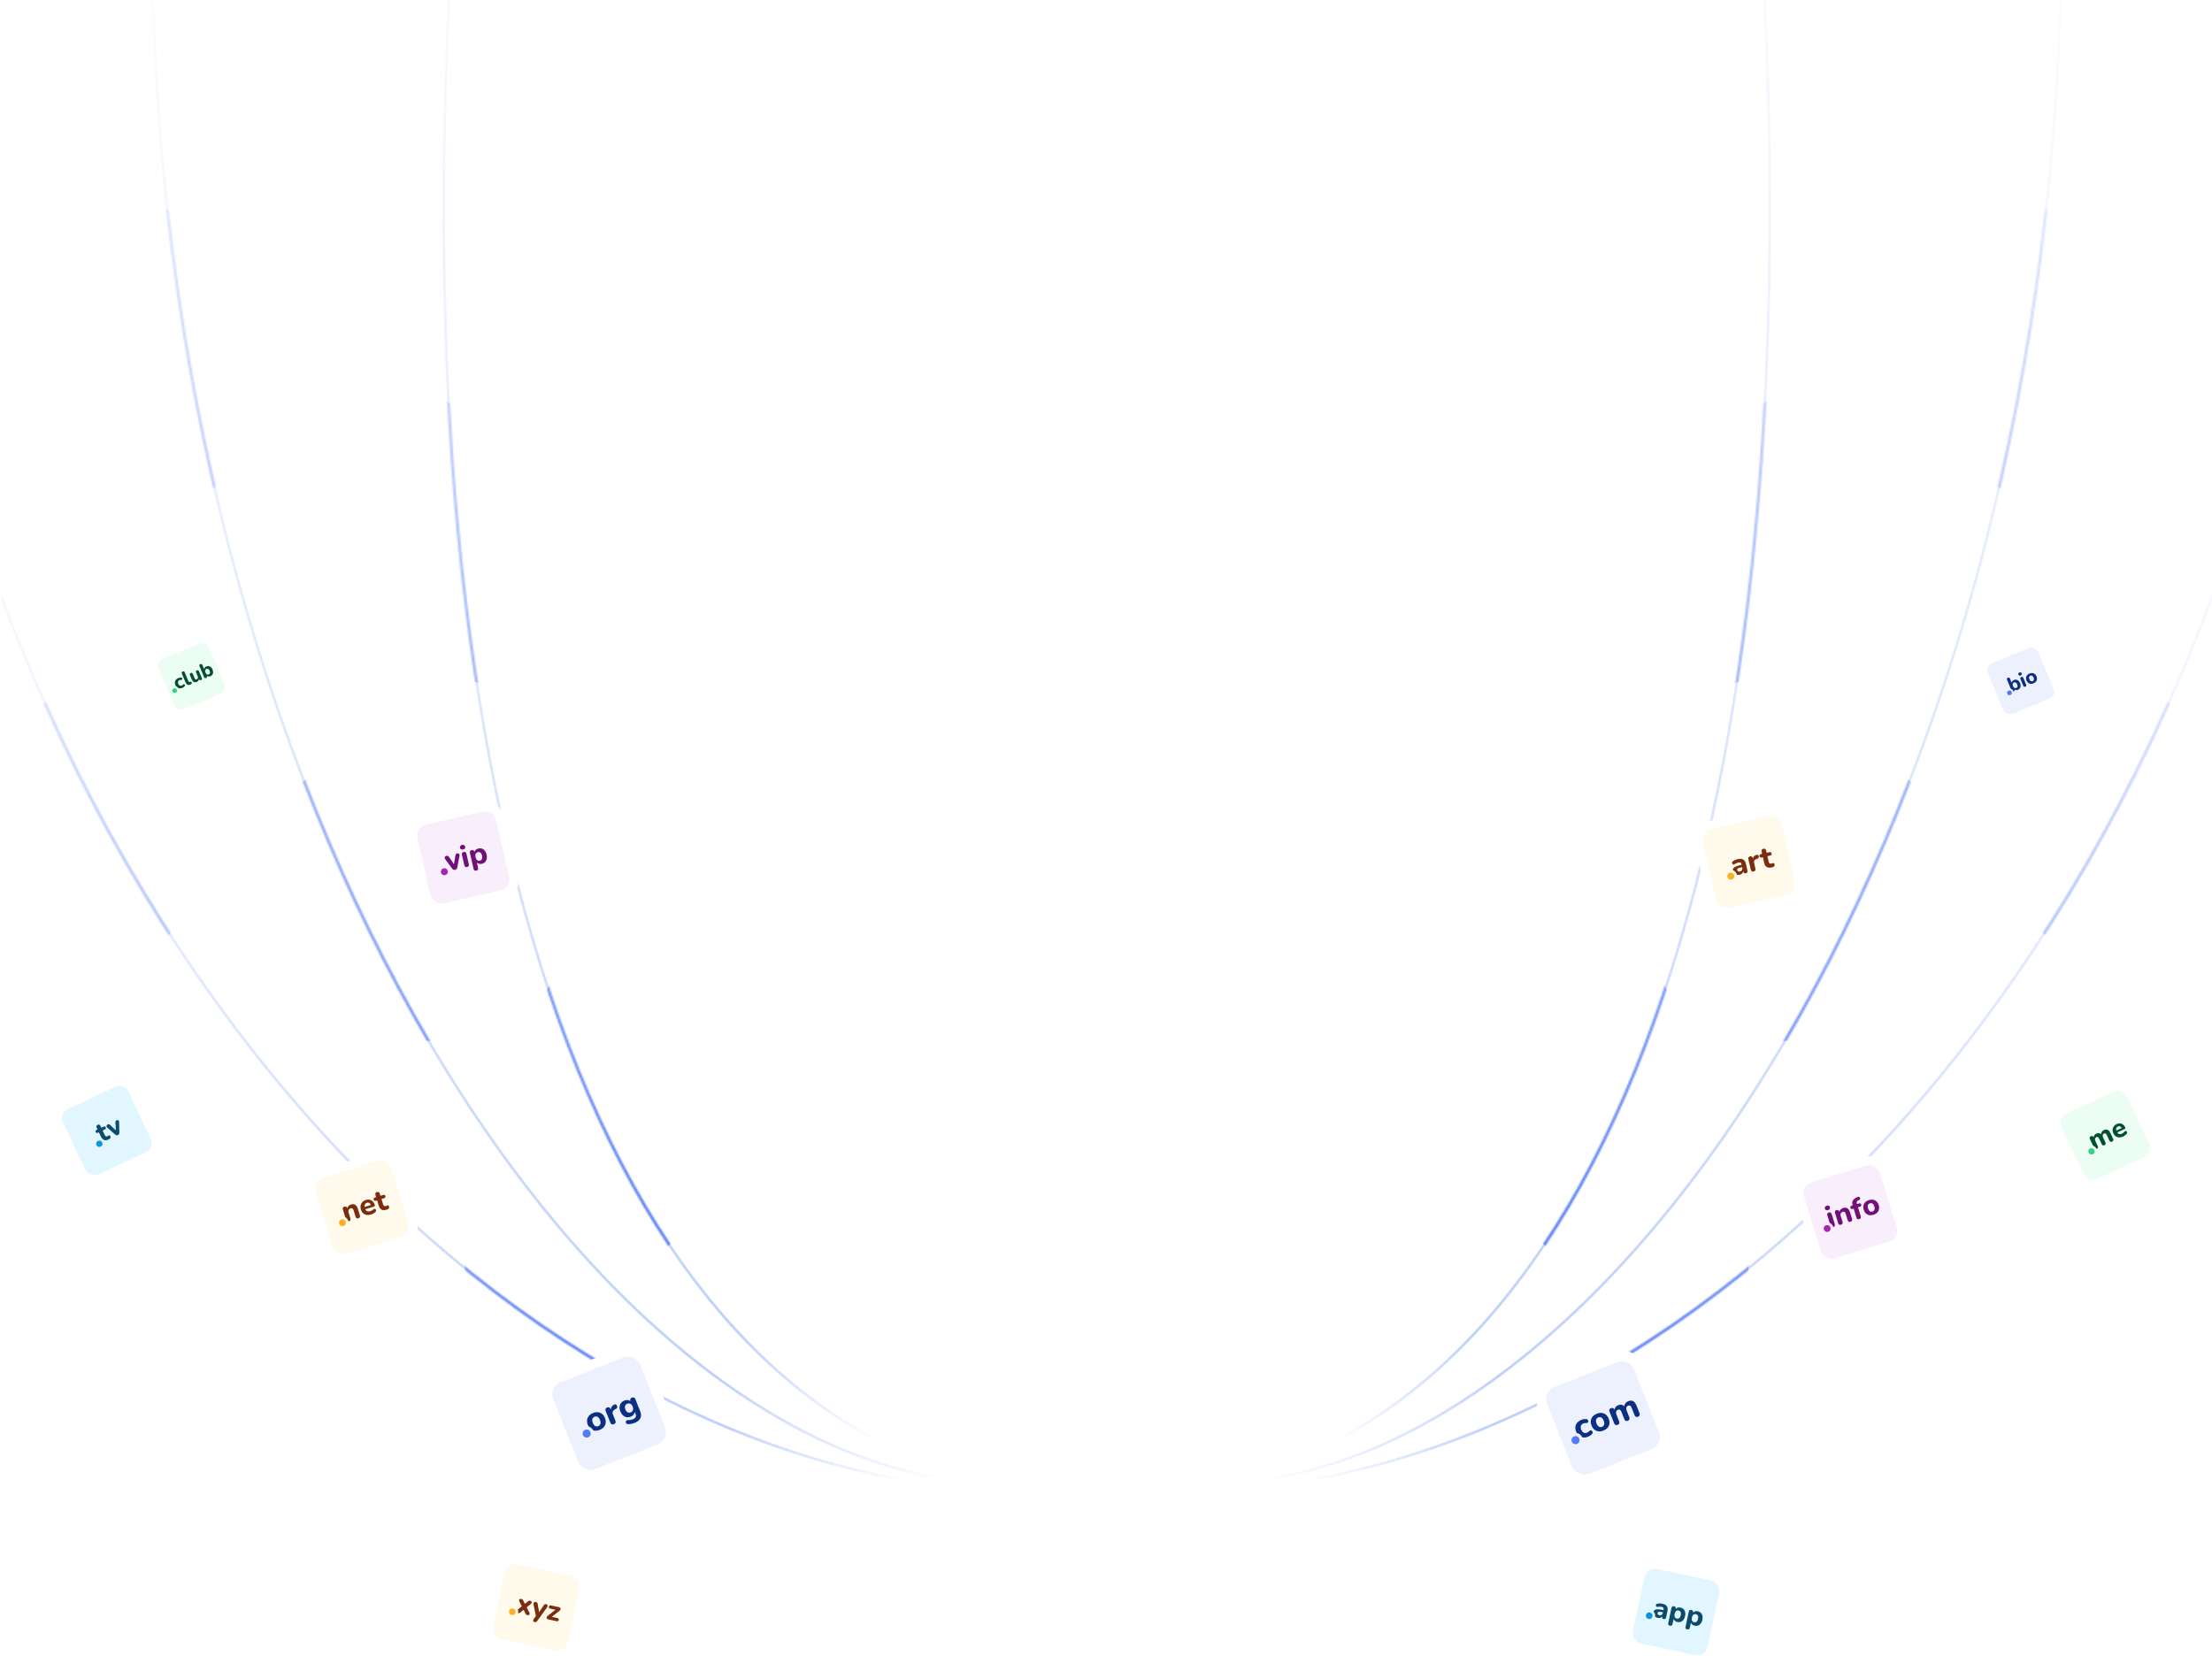 <svg width="1440" height="1078" viewBox="0 0 1440 1078" fill="none" xmlns="http://www.w3.org/2000/svg">
<g clip-path="url(#clip0_26_4)">
<mask id="mask0_26_4" style="mask-type:alpha" maskUnits="userSpaceOnUse" x="-87" y="-204" width="704" height="1171">
<path d="M611 955.5C351 863.5 240.501 420 308.501 -203.501" stroke="url(#paint0_linear_26_4)" stroke-width="2"/>
<path d="M616 963C354.355 924.049 72.36 463.193 101.016 -130" stroke="url(#paint1_linear_26_4)" stroke-width="2"/>
<path d="M602.499 966C265.498 916 -93 502.499 -85.001 -130.001" stroke="url(#paint2_linear_26_4)" stroke-width="2"/>
</mask>
<g mask="url(#mask0_26_4)">
<path d="M611 955.5C351 863.5 240.501 420 308.501 -203.5" stroke="#B9CCF9" stroke-width="2"/>
<path d="M616 963C354.355 924.049 72.36 463.193 101.016 -130" stroke="#B9CCF9" stroke-width="2"/>
<path d="M602.499 966C265.498 916 -93 502.5 -85.001 -130.001" stroke="#B9CCF9" stroke-width="2"/>
<g filter="url(#filter0_f_26_4)">
<ellipse cx="36.707" cy="94.964" rx="36.707" ry="94.964" transform="matrix(-0.939 0.344 0.344 0.939 399.74 623)" fill="#527AF6"/>
</g>
<g filter="url(#filter1_f_26_4)">
<ellipse cx="36.707" cy="94.964" rx="36.707" ry="94.964" transform="matrix(-0.978 0.208 0.208 0.978 314.02 251.268)" fill="#527AF6"/>
</g>
<g filter="url(#filter2_f_26_4)">
<ellipse cx="36.707" cy="94.964" rx="36.707" ry="94.964" transform="matrix(-0.978 0.208 0.208 0.978 131.441 126)" fill="#527AF6"/>
</g>
<g filter="url(#filter3_f_26_4)">
<ellipse cx="36.707" cy="94.964" rx="36.707" ry="94.964" transform="matrix(-0.891 0.454 0.454 0.891 232.904 490.25)" fill="#527AF6"/>
</g>
<g filter="url(#filter4_f_26_4)">
<ellipse cx="33.142" cy="85.743" rx="33.142" ry="85.743" transform="matrix(-0.891 0.454 0.454 0.891 59.135 442.431)" fill="#527AF6"/>
</g>
<g filter="url(#filter5_f_26_4)">
<ellipse cx="33.142" cy="85.743" rx="33.142" ry="85.743" transform="matrix(-0.891 0.454 0.454 0.891 342.135 784)" fill="#527AF6"/>
</g>
</g>
<g clip-path="url(#clip1_26_4)">
<mask id="mask1_26_4" style="mask-type:alpha" maskUnits="userSpaceOnUse" x="824" y="-204" width="704" height="1171">
<path d="M830 955.5C1090 863.5 1200.5 420 1132.5 -203.501" stroke="url(#paint3_linear_26_4)" stroke-width="2"/>
<path d="M825 963C1086.65 924.049 1368.64 463.193 1339.98 -130" stroke="url(#paint4_linear_26_4)" stroke-width="2"/>
<path d="M838.501 966C1175.5 916 1534 502.499 1526 -130.001" stroke="url(#paint5_linear_26_4)" stroke-width="2"/>
</mask>
<g mask="url(#mask1_26_4)">
<path d="M830 955.5C1090 863.5 1200.5 420 1132.5 -203.5" stroke="#B9CCF9" stroke-width="2"/>
<path d="M825 963C1086.65 924.049 1368.64 463.193 1339.98 -130" stroke="#B9CCF9" stroke-width="2"/>
<path d="M838.501 966C1175.5 916 1534 502.5 1526 -130.001" stroke="#B9CCF9" stroke-width="2"/>
<g filter="url(#filter6_f_26_4)">
<ellipse cx="1043.1" cy="724.795" rx="36.707" ry="94.964" transform="rotate(20.096 1043.1 724.795)" fill="#527AF6"/>
</g>
<g filter="url(#filter7_f_26_4)">
<ellipse cx="1143.1" cy="351.795" rx="36.707" ry="94.964" transform="rotate(12.022 1143.1 351.795)" fill="#527AF6"/>
</g>
<g filter="url(#filter8_f_26_4)">
<ellipse cx="1325.68" cy="226.527" rx="36.707" ry="94.964" transform="rotate(12.022 1325.68 226.527)" fill="#527AF6"/>
</g>
<g filter="url(#filter9_f_26_4)">
<ellipse cx="1197.68" cy="591.527" rx="36.707" ry="94.964" transform="rotate(27.005 1197.68 591.527)" fill="#527AF6"/>
</g>
<g filter="url(#filter10_f_26_4)">
<ellipse cx="1372.46" cy="533.874" rx="33.142" ry="85.743" transform="rotate(27.005 1372.46 533.874)" fill="#527AF6"/>
</g>
<g filter="url(#filter11_f_26_4)">
<ellipse cx="1089.46" cy="875.444" rx="33.142" ry="85.743" transform="rotate(27.005 1089.46 875.444)" fill="#527AF6"/>
</g>
</g>
</g>
</g>
<g filter="url(#filter12_dddddd_26_4)">
<g clip-path="url(#clip2_26_4)">
<rect x="325.916" y="825" width="60" height="60" rx="10.286" transform="rotate(12 325.916 825)" fill="white"/>
<rect x="329.877" y="831.1" width="49.714" height="49.714" rx="6.857" transform="rotate(12 329.877 831.1)" fill="#FFFAEB"/>
<path d="M337.124 864.322C336.78 864.249 336.523 864.098 336.353 863.869C336.186 863.628 336.127 863.358 336.178 863.06C336.241 862.765 336.428 862.49 336.739 862.235L340.343 859.338L340.076 860.592L338.11 856.781C337.92 856.407 337.862 856.073 337.937 855.781C338.012 855.488 338.174 855.272 338.422 855.132C338.67 854.992 338.967 854.959 339.311 855.032C339.643 855.102 339.908 855.217 340.106 855.374C340.304 855.532 340.473 855.761 340.615 856.061L342.052 859.007L341.074 858.8L343.585 856.692C343.849 856.478 344.103 856.34 344.348 856.276C344.593 856.212 344.875 856.215 345.195 856.282C345.539 856.356 345.795 856.513 345.962 856.754C346.132 856.983 346.186 857.245 346.123 857.54C346.073 857.838 345.886 858.113 345.562 858.365L342.216 861.047L342.482 859.793L344.615 863.909C344.81 864.259 344.871 864.58 344.796 864.873C344.721 865.165 344.552 865.386 344.288 865.536C344.038 865.689 343.74 865.728 343.396 865.655C343.064 865.584 342.799 865.47 342.601 865.312C342.418 865.145 342.248 864.916 342.091 864.626L340.518 861.419L341.458 861.619L338.716 863.908C338.47 864.1 338.223 864.234 337.975 864.31C337.74 864.388 337.456 864.392 337.124 864.322ZM348.046 870.152C347.727 870.084 347.481 869.942 347.308 869.725C347.136 869.509 347.061 869.255 347.084 868.964C347.105 868.686 347.216 868.408 347.416 868.129L349.232 865.662L348.989 866.805L347.316 858.623C347.261 858.277 347.281 857.973 347.375 857.71C347.485 857.437 347.667 857.245 347.922 857.132C348.192 857.01 348.53 856.991 348.936 857.078C349.268 857.148 349.516 857.284 349.678 857.486C349.856 857.678 349.985 858.008 350.066 858.475L351.066 864.471L350.476 864.345L353.906 859.272C354.167 858.89 354.418 858.648 354.659 858.545C354.914 858.432 355.226 858.415 355.595 858.493C355.915 858.561 356.148 858.701 356.296 858.912C356.459 859.114 356.53 859.354 356.509 859.632C356.501 859.913 356.389 860.198 356.174 860.486L349.749 869.396C349.476 869.775 349.207 870.013 348.942 870.111C348.689 870.212 348.391 870.225 348.046 870.152ZM356.763 868.361C356.493 868.304 356.28 868.188 356.124 868.013C355.971 867.827 355.887 867.616 355.873 867.382C355.858 867.147 355.909 866.907 356.026 866.662C356.154 866.42 356.347 866.21 356.603 866.033L362.274 861.571L362.137 862.216L358.135 861.366C357.803 861.295 357.564 861.148 357.419 860.924C357.274 860.701 357.235 860.429 357.303 860.109C357.376 859.765 357.523 859.526 357.744 859.393C357.968 859.248 358.246 859.211 358.578 859.281L363.908 860.414C364.24 860.485 364.489 860.615 364.654 860.804C364.82 860.994 364.91 861.206 364.924 861.44C364.954 861.665 364.91 861.9 364.794 862.145C364.692 862.38 364.513 862.586 364.257 862.763L358.451 867.313L358.604 866.593L362.884 867.503C363.584 867.652 363.862 868.071 363.715 868.759C363.645 869.091 363.498 869.33 363.274 869.475C363.053 869.608 362.776 869.639 362.444 869.569L356.763 868.361Z" fill="#7A2E0E"/>
<circle cx="333.522" cy="863.421" r="3" transform="rotate(12 333.522 863.421)" fill="#FDB022" stroke="#FFFAEB" stroke-width="1.714"/>
</g>
</g>
<g filter="url(#filter13_dddddd_26_4)">
<g clip-path="url(#clip3_26_4)">
<rect x="348.85" y="713.661" width="73.445" height="73.445" rx="12.591" transform="rotate(-21.696 348.85 713.661)" fill="white"/>
<rect x="357.025" y="717.183" width="60.854" height="60.854" rx="8.394" transform="rotate(-21.696 357.025 717.183)" fill="#EDF1FE"/>
<path d="M390.431 744.985C389.301 745.435 388.227 745.605 387.207 745.498C386.201 745.385 385.304 745.004 384.517 744.357C383.729 743.71 383.111 742.821 382.662 741.692C382.326 740.848 382.153 740.039 382.143 739.265C382.133 738.49 382.277 737.77 382.576 737.105C382.883 736.42 383.331 735.819 383.921 735.303C384.505 734.773 385.218 734.34 386.062 734.004C387.192 733.555 388.259 733.387 389.265 733.5C390.285 733.607 391.186 733.978 391.967 734.611C392.764 735.238 393.386 736.116 393.836 737.246C394.177 738.104 394.346 738.923 394.341 739.703C394.351 740.477 394.21 741.204 393.917 741.884C393.624 742.564 393.179 743.171 392.581 743.707C391.991 744.224 391.275 744.65 390.431 744.985ZM389.467 742.562C389.939 742.374 390.301 742.097 390.553 741.732C390.805 741.367 390.943 740.923 390.967 740.4C390.985 739.863 390.854 739.244 390.576 738.543C390.16 737.499 389.642 736.82 389.019 736.504C388.391 736.174 387.727 736.149 387.026 736.428C386.569 736.61 386.204 736.879 385.932 737.236C385.674 737.587 385.536 738.031 385.518 738.568C385.508 739.085 385.643 739.694 385.922 740.395C386.337 741.438 386.861 742.132 387.495 742.476C388.123 742.806 388.78 742.835 389.467 742.562ZM399.655 741.266C399.112 741.482 398.64 741.504 398.24 741.332C397.841 741.159 397.535 740.809 397.325 740.28L394.296 732.666C394.085 732.137 394.062 731.682 394.225 731.303C394.398 730.903 394.734 730.603 395.234 730.404C395.749 730.2 396.199 730.186 396.585 730.364C396.964 730.528 397.259 730.874 397.47 731.403L397.914 732.518L397.699 732.604C397.529 731.677 397.644 730.862 398.042 730.157C398.441 729.452 399.093 728.886 400 728.459C400.346 728.288 400.655 728.273 400.926 728.413C401.206 728.534 401.447 728.827 401.649 729.293C401.854 729.725 401.9 730.112 401.788 730.455C401.69 730.792 401.41 731.086 400.946 731.337L400.47 731.576C399.684 731.971 399.17 732.449 398.929 733.009C398.702 733.563 398.739 734.219 399.041 734.976L400.628 738.966C400.838 739.495 400.858 739.959 400.685 740.359C400.527 740.753 400.184 741.055 399.655 741.266ZM413.247 740.379C412.475 740.686 411.706 740.918 410.94 741.074C410.188 741.224 409.489 741.278 408.843 741.237C408.457 741.225 408.148 741.133 407.914 740.961C407.694 740.783 407.54 740.563 407.452 740.3C407.378 740.031 407.373 739.768 407.436 739.511C407.514 739.249 407.65 739.029 407.845 738.852C408.045 738.689 408.297 738.614 408.599 738.626C409.342 738.662 409.995 738.617 410.559 738.493C411.136 738.362 411.618 738.22 412.004 738.067C412.919 737.703 413.523 737.222 413.815 736.625C414.108 736.029 414.084 735.301 413.742 734.444L413.094 732.814L413.287 732.737C413.334 733.48 413.104 734.192 412.597 734.874C412.09 735.556 411.429 736.06 410.614 736.384C409.67 736.759 408.763 736.872 407.891 736.722C407.014 736.557 406.227 736.159 405.528 735.526C404.823 734.879 404.263 734.033 403.848 732.989C403.535 732.203 403.358 731.445 403.316 730.717C403.289 729.982 403.384 729.307 403.603 728.69C403.835 728.067 404.189 727.521 404.665 727.05C405.148 726.559 405.741 726.175 406.441 725.896C407.285 725.56 408.111 725.472 408.919 725.63C409.736 725.769 410.383 726.125 410.859 726.697L410.918 727.469L410.431 726.246C410.221 725.717 410.197 725.263 410.361 724.883C410.533 724.483 410.876 724.181 411.391 723.976C411.906 723.771 412.356 723.758 412.741 723.936C413.121 724.099 413.416 724.446 413.627 724.975L416.75 732.825C417.45 734.583 417.49 736.099 416.87 737.373C416.271 738.655 415.063 739.657 413.247 740.379ZM410.615 733.576C411.101 733.383 411.47 733.103 411.722 732.738C411.989 732.367 412.139 731.935 412.175 731.44C412.204 730.932 412.102 730.384 411.869 729.798C411.516 728.911 411.022 728.313 410.385 728.004C409.757 727.674 409.086 727.651 408.371 727.936C407.884 728.129 407.508 728.411 407.242 728.782C406.97 729.139 406.819 729.571 406.789 730.08C406.768 730.569 406.875 731.106 407.108 731.692C407.46 732.579 407.951 733.187 408.579 733.517C409.207 733.847 409.886 733.866 410.615 733.576Z" fill="#0B2F81"/>
<circle cx="381.903" cy="747.381" r="3.672" transform="rotate(-21.696 381.903 747.381)" fill="#527AF6" stroke="#EDF1FE" stroke-width="2.098"/>
</g>
</g>
<g filter="url(#filter14_dddddd_26_4)">
<g clip-path="url(#clip4_26_4)">
<rect x="196.574" y="579.414" width="62.427" height="62.427" rx="10.702" transform="rotate(-17.088 196.574 579.414)" fill="white"/>
<rect x="203.262" y="582.957" width="51.726" height="51.726" rx="7.135" transform="rotate(-17.088 203.262 582.957)" fill="#FFFAEB"/>
<path d="M227.13 609.139C226.667 609.281 226.272 609.266 225.945 609.092C225.631 608.915 225.403 608.595 225.26 608.133L223.214 601.475C223.072 601.013 223.083 600.626 223.247 600.315C223.421 599.989 223.726 599.758 224.163 599.623C224.614 599.485 224.996 599.504 225.31 599.681C225.621 599.846 225.847 600.159 225.989 600.622L226.318 601.691L225.922 601.136C226.021 600.435 226.302 599.835 226.764 599.337C227.236 598.823 227.834 598.454 228.559 598.231C229.297 598.004 229.947 597.962 230.511 598.103C231.071 598.232 231.558 598.548 231.972 599.05C232.382 599.539 232.722 600.222 232.991 601.097L234.3 605.354C234.442 605.817 234.427 606.211 234.253 606.538C234.093 606.861 233.781 607.094 233.318 607.236C232.868 607.375 232.48 607.357 232.153 607.184C231.839 607.007 231.61 606.687 231.468 606.225L230.2 602.099C230.004 601.461 229.745 601.041 229.423 600.839C229.109 600.621 228.715 600.585 228.24 600.731C227.64 600.915 227.216 601.251 226.969 601.737C226.734 602.22 226.713 602.774 226.905 603.399L228.092 607.262C228.388 608.225 228.067 608.851 227.13 609.139ZM241.652 604.716C240.564 605.05 239.567 605.145 238.66 604.999C237.762 604.837 236.99 604.465 236.346 603.883C235.711 603.285 235.243 602.498 234.943 601.523C234.651 600.573 234.596 599.68 234.777 598.844C234.954 597.996 235.337 597.263 235.927 596.643C236.525 596.008 237.281 595.55 238.194 595.269C238.856 595.066 239.491 594.994 240.098 595.053C240.701 595.101 241.259 595.271 241.774 595.565C242.284 595.846 242.73 596.249 243.111 596.775C243.487 597.289 243.785 597.902 244.004 598.615C244.077 598.852 244.058 599.056 243.947 599.228C243.831 599.386 243.63 599.51 243.342 599.598L237.453 601.408L237.004 599.946L241.73 598.493L241.51 598.848C241.353 598.335 241.147 597.933 240.893 597.642C240.636 597.338 240.336 597.142 239.995 597.056C239.666 596.965 239.295 596.983 238.883 597.11C238.42 597.252 238.059 597.48 237.799 597.792C237.539 598.105 237.383 598.488 237.331 598.942C237.279 599.396 237.34 599.904 237.513 600.466L237.559 600.617C237.851 601.567 238.285 602.2 238.861 602.515C239.449 602.827 240.181 602.848 241.056 602.579C241.356 602.487 241.689 602.344 242.053 602.15C242.418 601.955 242.744 601.725 243.031 601.459C243.277 601.233 243.52 601.11 243.76 601.091C243.997 601.06 244.202 601.106 244.377 601.23C244.552 601.354 244.679 601.52 244.757 601.729C244.847 601.934 244.869 602.16 244.821 602.407C244.77 602.642 244.635 602.868 244.414 603.086C244.062 603.455 243.635 603.778 243.132 604.055C242.645 604.342 242.152 604.562 241.652 604.716ZM251.627 601.649C250.764 601.914 249.995 601.994 249.319 601.887C248.655 601.776 248.095 601.49 247.638 601.028C247.194 600.562 246.843 599.911 246.586 599.073L245.502 595.547L244.714 595.79C244.364 595.897 244.06 595.888 243.803 595.762C243.558 595.632 243.385 595.405 243.285 595.079C243.178 594.729 243.191 594.438 243.324 594.205C243.467 593.956 243.713 593.778 244.063 593.67L244.851 593.428L244.413 592.003C244.266 591.528 244.282 591.133 244.459 590.819C244.632 590.492 244.944 590.259 245.394 590.121C245.857 589.978 246.245 589.996 246.559 590.173C246.87 590.337 247.098 590.657 247.244 591.132L247.683 592.558L249.464 592.01C249.814 591.902 250.112 591.914 250.357 592.043C250.598 592.161 250.773 592.395 250.88 592.745C250.98 593.07 250.965 593.355 250.836 593.6C250.706 593.845 250.466 594.022 250.116 594.129L248.334 594.677L249.383 598.09C249.545 598.615 249.784 598.973 250.103 599.162C250.433 599.348 250.868 599.358 251.405 599.193C251.593 599.135 251.762 599.062 251.913 598.975C252.064 598.888 252.206 598.816 252.34 598.762C252.511 598.695 252.672 598.707 252.823 598.798C252.97 598.876 253.106 599.115 253.229 599.515C253.321 599.815 253.351 600.093 253.321 600.349C253.29 600.604 253.165 600.821 252.945 600.998C252.802 601.11 252.592 601.229 252.316 601.355C252.057 601.49 251.827 601.588 251.627 601.649Z" fill="#7A2E0E"/>
<circle cx="222.921" cy="610.121" r="3.121" transform="rotate(-17.088 222.921 610.121)" fill="#FDB022" stroke="#FFFAEB" stroke-width="1.784"/>
</g>
</g>
<g filter="url(#filter15_dddddd_26_4)">
<g clip-path="url(#clip5_26_4)">
<rect x="31.869" y="536.531" width="56.689" height="56.689" rx="9.718" transform="rotate(-25.181 31.869 536.531)" fill="white"/>
<rect x="38.334" y="538.861" width="46.971" height="46.971" rx="6.479" transform="rotate(-25.181 38.334 538.861)" fill="#E1F6FE"/>
<path d="M70.655 555.911C69.913 556.26 69.232 556.43 68.61 556.42C67.999 556.405 67.459 556.219 66.99 555.863C66.531 555.501 66.132 554.96 65.794 554.24L64.368 551.209L63.691 551.527C63.39 551.668 63.116 551.699 62.868 551.619C62.631 551.533 62.447 551.351 62.316 551.071C62.174 550.77 62.148 550.507 62.239 550.28C62.335 550.038 62.534 549.846 62.835 549.705L63.512 549.387L62.936 548.161C62.744 547.753 62.707 547.396 62.826 547.09C62.94 546.774 63.19 546.525 63.577 546.344C63.975 546.157 64.327 546.123 64.632 546.241C64.932 546.35 65.178 546.608 65.37 547.016L65.947 548.242L67.478 547.522C67.779 547.38 68.048 547.352 68.285 547.438C68.517 547.512 68.704 547.7 68.846 548.001C68.977 548.281 69 548.539 68.915 548.776C68.829 549.013 68.636 549.202 68.335 549.344L66.803 550.064L68.183 552.998C68.395 553.45 68.656 553.74 68.967 553.87C69.288 553.995 69.68 553.948 70.142 553.731C70.303 553.655 70.446 553.568 70.57 553.47C70.695 553.373 70.814 553.29 70.927 553.224C71.073 553.143 71.219 553.133 71.366 553.195C71.508 553.246 71.66 553.444 71.822 553.788C71.943 554.046 72.006 554.292 72.011 554.525C72.016 554.759 71.932 554.97 71.757 555.157C71.643 555.276 71.469 555.41 71.237 555.559C71.021 555.713 70.827 555.831 70.655 555.911ZM76.768 552.998C76.456 553.144 76.144 553.193 75.832 553.143C75.515 553.082 75.208 552.918 74.911 552.65L69.839 548.184C69.589 547.96 69.425 547.722 69.346 547.471C69.262 547.208 69.284 546.962 69.412 546.731C69.545 546.484 69.789 546.278 70.144 546.111C70.434 545.975 70.703 545.933 70.952 545.987C71.195 546.03 71.475 546.207 71.792 546.517L75.969 550.46L75.453 550.703L75.154 544.917C75.133 544.481 75.183 544.155 75.305 543.94C75.422 543.715 75.642 543.526 75.965 543.374C76.244 543.243 76.5 543.215 76.732 543.289C76.969 543.348 77.16 543.488 77.303 543.71C77.457 543.926 77.536 544.204 77.538 544.544L77.701 551.339C77.723 551.748 77.653 552.089 77.493 552.362C77.343 552.629 77.101 552.841 76.768 552.998Z" fill="#0D4B6A"/>
<circle cx="64.666" cy="558.693" r="2.834" transform="rotate(-25.181 64.666 558.693)" fill="#0896DC" stroke="#E1F6FE" stroke-width="1.62"/>
</g>
</g>
<g filter="url(#filter16_dddddd_26_4)">
<g clip-path="url(#clip6_26_4)">
<rect x="263.555" y="348.356" width="63.52" height="63.52" rx="10.889" transform="rotate(-12.846 263.555 348.356)" fill="white"/>
<rect x="270.074" y="352.454" width="52.631" height="52.631" rx="7.259" transform="rotate(-12.846 270.074 352.454)" fill="#F9EFFC"/>
<path d="M296.271 380.322C295.895 380.408 295.541 380.386 295.212 380.256C294.879 380.114 294.582 379.861 294.322 379.497L289.838 373.394C289.618 373.089 289.495 372.789 289.469 372.495C289.44 372.188 289.523 371.923 289.718 371.701C289.923 371.463 290.24 371.295 290.668 371.198C291.019 371.118 291.323 371.137 291.582 371.255C291.838 371.361 292.103 371.621 292.375 372.037L296.003 377.353L295.38 377.495L296.438 371.09C296.519 370.607 296.652 370.263 296.838 370.057C297.02 369.838 297.305 369.684 297.695 369.595C298.032 369.519 298.319 369.549 298.555 369.686C298.801 369.807 298.976 370.006 299.08 370.283C299.197 370.556 299.216 370.88 299.137 371.253L297.689 378.729C297.615 379.183 297.457 379.539 297.216 379.799C296.988 380.056 296.673 380.23 296.271 380.322ZM304.094 378.517C303.614 378.627 303.213 378.575 302.892 378.362C302.58 378.132 302.366 377.765 302.251 377.259L300.733 370.602C300.615 370.083 300.648 369.659 300.832 369.33C301.027 368.986 301.364 368.759 301.844 368.649C302.311 368.543 302.7 368.604 303.012 368.833C303.334 369.047 303.554 369.413 303.672 369.932L305.19 376.588C305.306 377.095 305.273 377.518 305.091 377.86C304.907 378.189 304.574 378.408 304.094 378.517ZM301.48 367.053C300.935 367.177 300.485 367.15 300.131 366.972C299.786 366.777 299.56 366.447 299.454 365.98C299.344 365.499 299.404 365.104 299.633 364.792C299.873 364.464 300.265 364.238 300.81 364.114C301.355 363.99 301.8 364.025 302.144 364.219C302.486 364.401 302.711 364.732 302.821 365.212C302.928 365.679 302.868 366.075 302.641 366.399C302.412 366.711 302.025 366.929 301.48 367.053ZM310.106 380.853C309.626 380.962 309.226 380.917 308.908 380.716C308.605 380.526 308.397 380.184 308.285 379.691L305.91 369.278C305.801 368.798 305.841 368.407 306.031 368.104C306.232 367.785 306.559 367.574 307.013 367.47C307.493 367.361 307.886 367.408 308.192 367.611C308.495 367.801 308.701 368.137 308.81 368.617L309.112 369.94L308.725 369.23C308.777 368.563 309.053 367.975 309.551 367.465C310.059 366.94 310.696 366.59 311.461 366.415C312.292 366.226 313.064 366.261 313.779 366.521C314.507 366.779 315.13 367.237 315.649 367.897C316.168 368.557 316.544 369.399 316.778 370.424C317.012 371.449 317.039 372.378 316.861 373.21C316.682 374.043 316.327 374.731 315.796 375.276C315.265 375.82 314.577 376.188 313.734 376.381C312.981 376.552 312.272 376.523 311.605 376.293C310.935 376.05 310.428 375.653 310.085 375.104L310.318 375.05L311.224 379.021C311.336 379.514 311.291 379.914 311.088 380.219C310.9 380.535 310.573 380.746 310.106 380.853ZM312.357 374.381C312.772 374.286 313.111 374.1 313.376 373.821C313.653 373.539 313.83 373.178 313.907 372.737C313.993 372.281 313.964 371.735 313.819 371.099C313.603 370.151 313.251 369.502 312.761 369.149C312.268 368.784 311.71 368.672 311.087 368.814C310.672 368.909 310.324 369.091 310.044 369.359C309.777 369.625 309.6 369.986 309.513 370.443C309.423 370.886 309.451 371.426 309.596 372.062C309.812 373.009 310.168 373.672 310.664 374.05C311.156 374.416 311.721 374.526 312.357 374.381Z" fill="#711075"/>
<circle cx="289.292" cy="381.548" r="3.176" transform="rotate(-12.846 289.292 381.548)" fill="#AB26B0" stroke="#F9EFFC" stroke-width="1.815"/>
</g>
</g>
<g filter="url(#filter17_dddddd_26_4)">
<g clip-path="url(#clip7_26_4)">
<rect x="96.615" y="242.733" width="42.942" height="42.942" rx="7.362" transform="rotate(-22.535 96.615 242.733)" fill="white"/>
<rect x="101.426" y="244.722" width="35.581" height="35.581" rx="4.908" transform="rotate(-22.535 101.426 244.722)" fill="#ECFDF3"/>
<path d="M118.76 261.823C118.095 262.099 117.46 262.211 116.855 262.161C116.254 262.098 115.721 261.881 115.255 261.509C114.789 261.138 114.42 260.624 114.147 259.967C113.944 259.477 113.836 259.005 113.823 258.553C113.811 258.1 113.889 257.678 114.058 257.287C114.235 256.892 114.498 256.539 114.846 256.229C115.191 255.91 115.613 255.648 116.112 255.441C116.369 255.334 116.658 255.253 116.976 255.199C117.291 255.136 117.621 255.121 117.965 255.154C118.163 255.16 118.32 255.221 118.436 255.338C118.558 255.444 118.642 255.574 118.687 255.731C118.729 255.879 118.729 256.03 118.685 256.185C118.647 256.327 118.57 256.447 118.454 256.544C118.335 256.632 118.175 256.669 117.975 256.655C117.779 256.629 117.585 256.632 117.393 256.662C117.21 256.69 117.043 256.735 116.894 256.797C116.644 256.9 116.441 257.033 116.285 257.195C116.125 257.349 116.009 257.529 115.938 257.734C115.872 257.927 115.847 258.147 115.861 258.394C115.885 258.637 115.955 258.901 116.072 259.183C116.3 259.732 116.612 260.109 117.009 260.314C117.411 260.508 117.857 260.503 118.347 260.299C118.497 260.237 118.648 260.155 118.8 260.053C118.949 259.942 119.088 259.807 119.216 259.647C119.348 259.495 119.489 259.412 119.639 259.398C119.789 259.385 119.926 259.42 120.049 259.506C120.177 259.579 120.276 259.689 120.346 259.835C120.421 259.97 120.455 260.121 120.447 260.29C120.444 260.447 120.379 260.596 120.252 260.736C120.029 260.995 119.787 261.212 119.529 261.387C119.274 261.571 119.018 261.716 118.76 261.823ZM123.94 259.674C123.2 259.981 122.563 260.006 122.029 259.751C121.491 259.487 121.053 258.948 120.715 258.133L118.382 252.512C118.251 252.196 118.232 251.926 118.324 251.703C118.421 251.468 118.624 251.286 118.931 251.159C119.23 251.034 119.493 251.023 119.72 251.123C119.952 251.212 120.133 251.415 120.264 251.73L122.566 257.278C122.707 257.618 122.883 257.843 123.093 257.95C123.308 258.046 123.537 258.044 123.778 257.944C123.844 257.916 123.905 257.886 123.959 257.854C124.014 257.821 124.075 257.791 124.141 257.764C124.267 257.692 124.376 257.696 124.467 257.775C124.563 257.842 124.67 258.017 124.787 258.299C124.891 258.549 124.92 258.761 124.875 258.935C124.827 259.101 124.708 259.248 124.518 259.376C124.438 259.418 124.346 259.466 124.241 259.519C124.14 259.581 124.04 259.632 123.94 259.674ZM128.141 257.931C127.626 258.144 127.158 258.226 126.738 258.177C126.318 258.127 125.946 257.945 125.621 257.632C125.301 257.307 125.022 256.858 124.784 256.284L123.615 253.467C123.484 253.151 123.465 252.882 123.557 252.658C123.658 252.431 123.858 252.256 124.157 252.132C124.456 252.008 124.722 251.99 124.953 252.079C125.185 252.168 125.366 252.37 125.497 252.686L126.687 255.553C126.839 255.919 127.027 256.162 127.253 256.283C127.475 256.395 127.748 256.384 128.072 256.25C128.429 256.101 128.668 255.856 128.789 255.514C128.915 255.16 128.892 254.775 128.719 254.359L127.654 251.791C127.523 251.475 127.504 251.206 127.596 250.982C127.697 250.756 127.897 250.58 128.196 250.456C128.503 250.328 128.769 250.311 128.992 250.403C129.224 250.492 129.405 250.694 129.536 251.01L131.372 255.436C131.638 256.075 131.467 256.521 130.861 256.773C130.561 256.897 130.298 256.909 130.072 256.808C129.845 256.707 129.668 256.503 129.54 256.196L129.193 255.361L129.582 255.769C129.575 256.269 129.45 256.706 129.205 257.08C128.961 257.454 128.606 257.738 128.141 257.931ZM137.015 254.249C136.524 254.452 136.038 254.513 135.556 254.43C135.078 254.336 134.693 254.111 134.399 253.756L134.366 253.288L134.686 254.061C134.814 254.368 134.833 254.638 134.744 254.869C134.655 255.101 134.461 255.279 134.162 255.403C133.863 255.527 133.596 255.541 133.361 255.443C133.134 255.343 132.957 255.139 132.829 254.831L129.886 247.738C129.755 247.422 129.736 247.153 129.828 246.929C129.925 246.694 130.128 246.513 130.435 246.385C130.734 246.261 130.997 246.249 131.224 246.35C131.456 246.439 131.637 246.641 131.768 246.957L132.994 249.912L132.844 249.974C132.822 249.545 132.95 249.136 133.227 248.748C133.505 248.36 133.884 248.066 134.366 247.866C134.907 247.642 135.43 247.576 135.935 247.668C136.441 247.76 136.905 247.997 137.325 248.377C137.746 248.758 138.093 249.277 138.365 249.933C138.638 250.59 138.762 251.205 138.737 251.78C138.713 252.356 138.551 252.856 138.25 253.283C137.958 253.706 137.546 254.028 137.015 254.249ZM135.869 253.073C136.135 252.963 136.34 252.8 136.485 252.584C136.637 252.365 136.714 252.104 136.715 251.801C136.721 251.487 136.64 251.126 136.471 250.719C136.219 250.113 135.91 249.72 135.543 249.541C135.173 249.353 134.789 249.342 134.39 249.508C134.124 249.618 133.913 249.779 133.757 249.99C133.609 250.197 133.532 250.458 133.526 250.772C133.517 251.078 133.597 251.434 133.766 251.842C134.017 252.448 134.33 252.849 134.703 253.045C135.073 253.233 135.462 253.242 135.869 253.073Z" fill="#054F31"/>
<circle cx="113.698" cy="263.604" r="2.147" transform="rotate(-22.535 113.698 263.604)" fill="#32D583" stroke="#ECFDF3" stroke-width="1.227"/>
</g>
</g>
<g filter="url(#filter18_dddddd_26_4)">
<g clip-path="url(#clip8_26_4)">
<rect x="1067.98" y="828" width="60" height="60" rx="10.286" transform="rotate(12 1067.98 828)" fill="white"/>
<rect x="1071.94" y="834.1" width="49.714" height="49.714" rx="6.857" transform="rotate(12 1071.94 834.1)" fill="#E1F6FE"/>
<path d="M1079.21 867.404C1078.55 867.263 1077.98 867.007 1077.51 866.637C1077.03 866.266 1076.69 865.828 1076.49 865.323C1076.29 864.817 1076.25 864.288 1076.37 863.734C1076.51 863.07 1076.79 862.584 1077.22 862.276C1077.65 861.956 1078.26 861.798 1079.07 861.803C1079.88 861.796 1080.93 861.928 1082.21 862.2L1083.19 862.407L1082.88 863.846L1081.92 863.642C1081.29 863.509 1080.78 863.437 1080.37 863.428C1079.97 863.408 1079.67 863.46 1079.47 863.583C1079.27 863.709 1079.14 863.913 1079.08 864.196C1079.01 864.54 1079.07 864.848 1079.25 865.119C1079.45 865.393 1079.78 865.578 1080.24 865.675C1080.59 865.75 1080.92 865.737 1081.23 865.635C1081.55 865.523 1081.82 865.342 1082.04 865.093C1082.26 864.832 1082.41 864.517 1082.49 864.148L1082.94 862.027C1083.05 861.486 1083.01 861.079 1082.81 860.805C1082.62 860.519 1082.22 860.314 1081.63 860.188C1081.3 860.118 1080.93 860.084 1080.52 860.086C1080.12 860.079 1079.67 860.118 1079.16 860.203C1078.87 860.268 1078.62 860.248 1078.42 860.142C1078.23 860.024 1078.1 859.867 1078.02 859.671C1077.95 859.463 1077.94 859.255 1077.98 859.046C1078.03 858.824 1078.13 858.628 1078.3 858.458C1078.47 858.275 1078.7 858.164 1079.01 858.126C1079.63 858.015 1080.21 857.97 1080.73 857.991C1081.27 858.015 1081.75 858.073 1082.18 858.164C1083.13 858.366 1083.87 858.672 1084.41 859.082C1084.97 859.484 1085.34 860.006 1085.53 860.649C1085.71 861.28 1085.71 862.045 1085.52 862.942L1084.65 867.037C1084.55 867.492 1084.37 867.819 1084.09 868.018C1083.82 868.217 1083.48 868.272 1083.06 868.183C1082.64 868.094 1082.34 867.902 1082.16 867.606C1081.99 867.313 1081.95 866.939 1082.05 866.484L1082.19 865.802L1082.3 865.94C1082.14 866.342 1081.9 866.671 1081.59 866.926C1081.29 867.172 1080.94 867.341 1080.54 867.435C1080.13 867.516 1079.69 867.506 1079.21 867.404ZM1087.12 872.517C1086.67 872.42 1086.34 872.223 1086.15 871.925C1085.97 871.641 1085.92 871.266 1086.02 870.799L1088.12 860.931C1088.22 860.476 1088.41 860.156 1088.69 859.972C1088.99 859.779 1089.35 859.727 1089.78 859.819C1090.24 859.916 1090.56 860.112 1090.74 860.407C1090.92 860.691 1090.96 861.06 1090.87 861.515L1090.6 862.769L1090.55 862.007C1090.86 861.456 1091.33 861.061 1091.96 860.822C1092.6 860.573 1093.29 860.526 1094.01 860.68C1094.8 860.847 1095.45 861.184 1095.96 861.691C1096.48 862.2 1096.83 862.84 1097.02 863.612C1097.2 864.383 1097.19 865.255 1096.98 866.226C1096.77 867.198 1096.43 868.005 1095.95 868.647C1095.46 869.29 1094.88 869.739 1094.21 869.995C1093.54 870.251 1092.81 870.294 1092.01 870.124C1091.29 869.972 1090.7 869.665 1090.22 869.203C1089.74 868.729 1089.46 868.188 1089.39 867.581L1089.61 867.628L1088.81 871.391C1088.71 871.858 1088.51 872.182 1088.21 872.364C1087.93 872.56 1087.56 872.611 1087.12 872.517ZM1091.62 867.863C1092.01 867.947 1092.38 867.922 1092.72 867.787C1093.06 867.656 1093.36 867.417 1093.6 867.07C1093.86 866.713 1094.05 866.233 1094.18 865.63C1094.37 864.733 1094.32 864.036 1094.04 863.539C1093.77 863.03 1093.33 862.713 1092.74 862.588C1092.35 862.504 1091.98 862.522 1091.63 862.641C1091.3 862.763 1091 863.002 1090.75 863.359C1090.49 863.704 1090.3 864.177 1090.17 864.78C1089.98 865.677 1090.03 866.387 1090.3 866.908C1090.58 867.417 1091.02 867.735 1091.62 867.863ZM1098.38 874.91C1097.92 874.813 1097.6 874.616 1097.41 874.318C1097.22 874.034 1097.18 873.659 1097.28 873.192L1099.38 863.324C1099.47 862.869 1099.66 862.549 1099.95 862.365C1100.25 862.172 1100.61 862.12 1101.04 862.212C1101.5 862.309 1101.81 862.505 1101.99 862.8C1102.18 863.084 1102.22 863.453 1102.13 863.908L1101.86 865.162L1101.81 864.4C1102.12 863.849 1102.59 863.454 1103.22 863.215C1103.86 862.966 1104.55 862.919 1105.27 863.073C1106.06 863.24 1106.71 863.577 1107.22 864.084C1107.74 864.593 1108.09 865.233 1108.27 866.005C1108.46 866.776 1108.44 867.648 1108.24 868.619C1108.03 869.591 1107.69 870.398 1107.2 871.04C1106.72 871.683 1106.14 872.132 1105.47 872.388C1104.8 872.644 1104.06 872.687 1103.26 872.517C1102.55 872.365 1101.95 872.058 1101.47 871.596C1101 871.122 1100.72 870.581 1100.64 869.974L1100.87 870.021L1100.07 873.784C1099.97 874.251 1099.77 874.575 1099.47 874.757C1099.19 874.953 1098.82 875.004 1098.38 874.91ZM1102.88 870.256C1103.27 870.34 1103.64 870.314 1103.97 870.18C1104.32 870.049 1104.62 869.81 1104.86 869.463C1105.11 869.106 1105.31 868.626 1105.43 868.023C1105.63 867.126 1105.58 866.429 1105.3 865.932C1105.02 865.423 1104.59 865.106 1104 864.981C1103.61 864.897 1103.24 864.915 1102.89 865.034C1102.55 865.156 1102.26 865.395 1102 865.752C1101.75 866.096 1101.56 866.57 1101.43 867.173C1101.24 868.07 1101.28 868.78 1101.56 869.301C1101.84 869.809 1102.28 870.128 1102.88 870.256Z" fill="#0D4B6A"/>
<circle cx="1073.63" cy="866.005" r="3" transform="rotate(12 1073.63 866.005)" fill="#0896DC" stroke="#E1F6FE" stroke-width="1.714"/>
</g>
</g>
<g filter="url(#filter19_dddddd_26_4)">
<g clip-path="url(#clip9_26_4)">
<rect x="995.869" y="716.661" width="73.445" height="73.445" rx="12.591" transform="rotate(-21.696 995.869 716.661)" fill="white"/>
<rect x="1004.04" y="720.183" width="60.854" height="60.854" rx="8.394" transform="rotate(-21.696 1004.04 720.183)" fill="#EDF1FE"/>
<path d="M1033.89 749.401C1032.75 749.856 1031.66 750.033 1030.62 749.931C1029.6 749.809 1028.69 749.425 1027.9 748.777C1027.12 748.13 1026.5 747.242 1026.05 746.112C1025.71 745.268 1025.54 744.459 1025.53 743.685C1025.52 742.911 1025.66 742.191 1025.96 741.525C1026.28 740.854 1026.73 740.258 1027.34 739.736C1027.94 739.2 1028.66 738.761 1029.52 738.42C1029.97 738.244 1030.46 738.113 1031.01 738.028C1031.55 737.929 1032.11 737.912 1032.7 737.976C1033.04 737.991 1033.3 738.1 1033.5 738.303C1033.71 738.486 1033.85 738.712 1033.92 738.981C1033.99 739.236 1033.98 739.494 1033.91 739.757C1033.84 740 1033.7 740.202 1033.5 740.365C1033.29 740.513 1033.02 740.573 1032.68 740.543C1032.34 740.494 1032.01 740.494 1031.68 740.542C1031.37 740.584 1031.08 740.656 1030.83 740.759C1030.4 740.929 1030.05 741.151 1029.77 741.425C1029.5 741.685 1029.29 741.989 1029.17 742.337C1029.05 742.666 1029 743.041 1029.02 743.464C1029.05 743.881 1029.17 744.333 1029.36 744.819C1029.74 745.763 1030.26 746.416 1030.93 746.777C1031.62 747.118 1032.38 747.121 1033.22 746.785C1033.48 746.683 1033.74 746.546 1034 746.375C1034.26 746.19 1034.5 745.962 1034.73 745.691C1034.95 745.434 1035.2 745.296 1035.46 745.276C1035.71 745.257 1035.95 745.322 1036.15 745.471C1036.37 745.6 1036.54 745.79 1036.65 746.042C1036.78 746.273 1036.83 746.533 1036.82 746.822C1036.81 747.091 1036.69 747.343 1036.47 747.58C1036.08 748.017 1035.66 748.382 1035.22 748.675C1034.78 748.983 1034.33 749.225 1033.89 749.401ZM1043.86 745.435C1042.73 745.885 1041.66 746.056 1040.64 745.948C1039.63 745.835 1038.73 745.454 1037.95 744.807C1037.16 744.16 1036.54 743.271 1036.09 742.142C1035.75 741.298 1035.58 740.489 1035.57 739.715C1035.56 738.94 1035.71 738.221 1036 737.555C1036.31 736.87 1036.76 736.269 1037.35 735.753C1037.93 735.223 1038.65 734.79 1039.49 734.454C1040.62 734.005 1041.69 733.837 1042.69 733.95C1043.71 734.058 1044.61 734.428 1045.4 735.061C1046.19 735.688 1046.82 736.567 1047.26 737.696C1047.61 738.554 1047.77 739.373 1047.77 740.153C1047.78 740.928 1047.64 741.655 1047.35 742.334C1047.05 743.014 1046.61 743.622 1046.01 744.158C1045.42 744.674 1044.7 745.1 1043.86 745.435ZM1042.9 743.012C1043.37 742.824 1043.73 742.547 1043.98 742.182C1044.23 741.817 1044.37 741.373 1044.4 740.85C1044.41 740.313 1044.28 739.694 1044 738.993C1043.59 737.949 1043.07 737.27 1042.45 736.954C1041.82 736.624 1041.16 736.599 1040.46 736.878C1040 737.06 1039.63 737.329 1039.36 737.686C1039.1 738.037 1038.96 738.481 1038.95 739.018C1038.94 739.535 1039.07 740.144 1039.35 740.845C1039.77 741.889 1040.29 742.583 1040.92 742.927C1041.55 743.256 1042.21 743.285 1042.9 743.012ZM1053.08 741.716C1052.55 741.926 1052.09 741.945 1051.69 741.773C1051.31 741.595 1051.01 741.242 1050.8 740.713L1047.77 733.099C1047.56 732.57 1047.53 732.115 1047.7 731.736C1047.87 731.336 1048.21 731.037 1048.71 730.837C1049.22 730.633 1049.67 730.619 1050.06 730.797C1050.44 730.961 1050.73 731.307 1050.94 731.836L1051.49 733.209L1050.91 732.445C1050.93 731.673 1051.17 730.968 1051.61 730.328C1052.05 729.689 1052.68 729.207 1053.49 728.883C1054.31 728.559 1055.06 728.482 1055.76 728.652C1056.46 728.821 1057.08 729.261 1057.63 729.971L1057.33 730.09C1057.35 729.236 1057.6 728.474 1058.08 727.803C1058.57 727.112 1059.23 726.599 1060.08 726.263C1060.89 725.939 1061.62 725.839 1062.27 725.963C1062.92 726.067 1063.51 726.397 1064.03 726.952C1064.54 727.493 1065 728.264 1065.4 729.265L1067.33 734.134C1067.54 734.663 1067.56 735.127 1067.39 735.527C1067.23 735.921 1066.9 736.22 1066.38 736.425C1065.85 736.636 1065.39 736.655 1064.99 736.483C1064.6 736.305 1064.3 735.951 1064.09 735.422L1062.2 730.661C1061.92 729.96 1061.6 729.498 1061.25 729.275C1060.91 729.031 1060.47 729.015 1059.94 729.225C1059.32 729.47 1058.93 729.875 1058.76 730.44C1058.59 731.006 1058.66 731.682 1058.97 732.468L1060.68 736.779C1060.89 737.308 1060.91 737.772 1060.74 738.172C1060.58 738.566 1060.25 738.866 1059.73 739.07C1059.22 739.275 1058.76 739.292 1058.36 739.119C1057.96 738.947 1057.66 738.597 1057.45 738.068L1055.55 733.306C1055.27 732.606 1054.96 732.143 1054.6 731.92C1054.26 731.676 1053.82 731.66 1053.29 731.87C1052.68 732.115 1052.28 732.52 1052.11 733.086C1051.94 733.651 1052.01 734.327 1052.32 735.113L1054.04 739.424C1054.47 740.525 1054.16 741.289 1053.08 741.716Z" fill="#0B2F81"/>
<circle cx="1025.67" cy="751.675" r="3.672" transform="rotate(-21.696 1025.67 751.675)" fill="#527AF6" stroke="#EDF1FE" stroke-width="2.098"/>
</g>
</g>
<g filter="url(#filter20_dddddd_26_4)">
<g clip-path="url(#clip10_26_4)">
<rect x="1165.52" y="582.414" width="62.427" height="62.427" rx="10.702" transform="rotate(-17.088 1165.52 582.414)" fill="white"/>
<rect x="1172.21" y="585.957" width="51.726" height="51.726" rx="7.135" transform="rotate(-17.088 1172.21 585.957)" fill="#F9EFFC"/>
<path d="M1193.48 612.917C1193.02 613.059 1192.62 613.037 1192.29 612.851C1191.97 612.649 1191.73 612.305 1191.58 611.817L1189.61 605.403C1189.46 604.903 1189.46 604.485 1189.61 604.15C1189.78 603.798 1190.09 603.551 1190.56 603.408C1191.01 603.27 1191.39 603.302 1191.71 603.504C1192.04 603.69 1192.29 604.033 1192.44 604.533L1194.41 610.947C1194.56 611.434 1194.56 611.852 1194.41 612.2C1194.25 612.536 1193.94 612.775 1193.48 612.917ZM1190.08 601.871C1189.56 602.032 1189.12 602.038 1188.75 601.889C1188.4 601.724 1188.16 601.416 1188.02 600.966C1187.88 600.503 1187.91 600.111 1188.11 599.789C1188.32 599.45 1188.69 599.2 1189.21 599.039C1189.74 598.877 1190.18 598.879 1190.53 599.045C1190.88 599.198 1191.12 599.506 1191.26 599.968C1191.4 600.418 1191.37 600.811 1191.17 601.145C1190.97 601.467 1190.61 601.709 1190.08 601.871ZM1198.5 611.393C1198.04 611.535 1197.65 611.52 1197.32 611.346C1197 611.169 1196.78 610.85 1196.63 610.387L1194.59 603.729C1194.44 603.267 1194.46 602.88 1194.62 602.57C1194.79 602.243 1195.1 602.012 1195.54 601.877C1195.99 601.739 1196.37 601.758 1196.68 601.935C1196.99 602.1 1197.22 602.413 1197.36 602.876L1197.69 603.945L1197.29 603.39C1197.39 602.689 1197.67 602.089 1198.14 601.591C1198.61 601.077 1199.21 600.708 1199.93 600.485C1200.67 600.258 1201.32 600.216 1201.88 600.357C1202.44 600.486 1202.93 600.802 1203.34 601.304C1203.76 601.793 1204.1 602.476 1204.36 603.351L1205.67 607.608C1205.81 608.071 1205.8 608.466 1205.63 608.792C1205.47 609.116 1205.15 609.348 1204.69 609.49C1204.24 609.629 1203.85 609.611 1203.53 609.438C1203.21 609.261 1202.98 608.941 1202.84 608.479L1201.57 604.353C1201.38 603.715 1201.12 603.295 1200.8 603.093C1200.48 602.875 1200.09 602.839 1199.61 602.985C1199.01 603.169 1198.59 603.505 1198.34 603.991C1198.11 604.474 1198.09 605.028 1198.28 605.653L1199.47 609.516C1199.76 610.479 1199.44 611.105 1198.5 611.393ZM1210.37 607.745C1209.91 607.887 1209.51 607.872 1209.18 607.699C1208.87 607.522 1208.64 607.202 1208.5 606.739L1206.71 600.926L1206.04 601.133C1205.69 601.241 1205.38 601.231 1205.13 601.105C1204.88 600.976 1204.71 600.748 1204.61 600.423C1204.5 600.073 1204.51 599.782 1204.65 599.549C1204.79 599.3 1205.04 599.121 1205.39 599.014L1206.89 598.553L1206.29 599.556L1206.11 598.975C1205.7 597.637 1205.73 596.535 1206.18 595.669C1206.66 594.799 1207.52 594.095 1208.78 593.558L1209.36 593.317C1209.68 593.192 1209.95 593.163 1210.18 593.231C1210.41 593.294 1210.6 593.416 1210.72 593.597C1210.84 593.778 1210.92 593.981 1210.95 594.205C1210.97 594.416 1210.94 594.624 1210.85 594.829C1210.77 595.018 1210.62 595.153 1210.4 595.234L1210.15 595.334C1209.49 595.591 1209.05 595.902 1208.85 596.265C1208.64 596.616 1208.63 597.067 1208.79 597.617L1208.99 598.255L1208.54 598.045L1210.22 597.526C1210.59 597.415 1210.89 597.424 1211.14 597.554C1211.38 597.672 1211.55 597.905 1211.66 598.255C1211.76 598.58 1211.74 598.866 1211.61 599.111C1211.48 599.356 1211.24 599.534 1210.88 599.646L1209.54 600.055L1211.33 605.869C1211.63 606.831 1211.31 607.457 1210.37 607.745ZM1219.61 604.946C1218.62 605.249 1217.7 605.321 1216.84 605.16C1216 604.995 1215.26 604.612 1214.64 604.01C1214.02 603.407 1213.56 602.612 1213.25 601.625C1213.02 600.887 1212.93 600.19 1212.98 599.533C1213.02 598.876 1213.19 598.276 1213.49 597.733C1213.8 597.173 1214.22 596.695 1214.75 596.298C1215.29 595.888 1215.92 595.57 1216.66 595.344C1217.65 595.04 1218.56 594.97 1219.41 595.135C1220.26 595.296 1221 595.671 1221.62 596.261C1222.25 596.847 1222.72 597.633 1223.02 598.621C1223.25 599.371 1223.34 600.077 1223.28 600.737C1223.24 601.394 1223.07 602 1222.77 602.556C1222.48 603.112 1222.06 603.597 1221.52 604.01C1220.98 604.407 1220.35 604.719 1219.61 604.946ZM1218.96 602.826C1219.37 602.7 1219.7 602.49 1219.93 602.198C1220.17 601.905 1220.32 601.539 1220.38 601.097C1220.43 600.643 1220.36 600.11 1220.17 599.497C1219.89 598.585 1219.5 597.973 1218.99 597.664C1218.48 597.341 1217.92 597.274 1217.31 597.463C1216.91 597.586 1216.58 597.789 1216.33 598.073C1216.08 598.352 1215.94 598.719 1215.88 599.173C1215.84 599.611 1215.91 600.136 1216.1 600.748C1216.38 601.661 1216.78 602.285 1217.29 602.62C1217.8 602.942 1218.36 603.011 1218.96 602.826Z" fill="#711075"/>
<circle cx="1189.48" cy="613.855" r="3.121" transform="rotate(-17.088 1189.48 613.855)" fill="#AB26B0" stroke="#F9EFFC" stroke-width="1.784"/>
</g>
</g>
<g filter="url(#filter21_dddddd_26_4)">
<g clip-path="url(#clip11_26_4)">
<rect x="1332.82" y="539.531" width="56.689" height="56.689" rx="9.718" transform="rotate(-25.181 1332.82 539.531)" fill="white"/>
<rect x="1339.29" y="541.861" width="46.971" height="46.971" rx="6.479" transform="rotate(-25.181 1339.29 541.861)" fill="#ECFDF3"/>
<path d="M1365.01 561.973C1364.61 562.16 1364.25 562.196 1363.94 562.082C1363.63 561.963 1363.39 561.705 1363.2 561.307L1360.51 555.584C1360.32 555.186 1360.28 554.837 1360.39 554.537C1360.5 554.221 1360.75 553.974 1361.13 553.797C1361.51 553.615 1361.86 553.584 1362.16 553.703C1362.46 553.811 1362.71 554.064 1362.89 554.462L1363.38 555.494L1362.9 554.932C1362.88 554.336 1363.03 553.782 1363.34 553.269C1363.65 552.756 1364.11 552.355 1364.72 552.067C1365.33 551.779 1365.91 551.684 1366.46 551.782C1367 551.88 1367.5 552.19 1367.96 552.711L1367.73 552.817C1367.71 552.158 1367.87 551.558 1368.21 551.019C1368.55 550.464 1369.04 550.038 1369.67 549.74C1370.28 549.452 1370.84 549.34 1371.35 549.406C1371.85 549.455 1372.32 549.682 1372.75 550.085C1373.17 550.478 1373.56 551.05 1373.91 551.803L1375.63 555.463C1375.82 555.861 1375.85 556.217 1375.74 556.533C1375.64 556.844 1375.39 557.091 1375.01 557.273C1374.61 557.46 1374.25 557.496 1373.93 557.382C1373.63 557.264 1373.38 557.005 1373.2 556.607L1371.51 553.028C1371.27 552.501 1371 552.16 1370.72 552.005C1370.44 551.833 1370.1 551.841 1369.7 552.028C1369.24 552.245 1368.96 552.576 1368.85 553.02C1368.75 553.463 1368.83 553.981 1369.11 554.572L1370.63 557.813C1370.82 558.211 1370.86 558.567 1370.74 558.883C1370.64 559.194 1370.39 559.441 1370.01 559.623C1369.62 559.805 1369.27 559.839 1368.95 559.725C1368.64 559.611 1368.38 559.355 1368.2 558.957L1366.52 555.378C1366.27 554.851 1366 554.51 1365.72 554.355C1365.44 554.183 1365.1 554.191 1364.71 554.378C1364.24 554.595 1363.96 554.926 1363.85 555.369C1363.75 555.813 1363.83 556.331 1364.11 556.922L1365.63 560.163C1366.02 560.99 1365.81 561.594 1365.01 561.973ZM1382.21 553.927C1381.27 554.366 1380.39 554.579 1379.55 554.564C1378.72 554.533 1377.98 554.298 1377.33 553.857C1376.68 553.4 1376.16 552.752 1375.77 551.914C1375.38 551.097 1375.22 550.301 1375.27 549.527C1375.33 548.742 1375.58 548.033 1376.03 547.401C1376.48 546.753 1377.11 546.245 1377.89 545.876C1378.46 545.608 1379.02 545.462 1379.57 545.439C1380.12 545.404 1380.65 545.486 1381.15 545.684C1381.64 545.871 1382.09 546.177 1382.5 546.601C1382.91 547.015 1383.25 547.528 1383.54 548.141C1383.64 548.345 1383.65 548.531 1383.57 548.699C1383.48 548.857 1383.32 548.993 1383.07 549.11L1378.01 551.49L1377.42 550.232L1381.48 548.322L1381.33 548.669C1381.12 548.228 1380.89 547.893 1380.62 547.664C1380.35 547.423 1380.06 547.286 1379.74 547.252C1379.43 547.212 1379.1 547.276 1378.74 547.443C1378.35 547.63 1378.05 547.881 1377.86 548.195C1377.66 548.509 1377.57 548.873 1377.58 549.288C1377.6 549.703 1377.71 550.152 1377.94 550.636L1378 550.765C1378.39 551.581 1378.86 552.095 1379.42 552.305C1379.98 552.51 1380.65 552.436 1381.4 552.082C1381.66 551.961 1381.94 551.789 1382.24 551.568C1382.54 551.347 1382.81 551.098 1383.03 550.822C1383.22 550.588 1383.42 550.447 1383.64 550.399C1383.85 550.34 1384.04 550.355 1384.21 550.444C1384.38 550.534 1384.52 550.667 1384.62 550.845C1384.72 551.017 1384.77 551.218 1384.76 551.446C1384.75 551.663 1384.65 551.884 1384.48 552.109C1384.21 552.485 1383.87 552.83 1383.45 553.144C1383.05 553.464 1382.64 553.725 1382.21 553.927Z" fill="#054F31"/>
<circle cx="1361.54" cy="563.608" r="2.834" transform="rotate(-25.181 1361.54 563.608)" fill="#32D583" stroke="#ECFDF3" stroke-width="1.62"/>
</g>
</g>
<g filter="url(#filter22_dddddd_26_4)">
<g clip-path="url(#clip12_26_4)">
<rect x="1100.5" y="351.356" width="63.52" height="63.52" rx="10.889" transform="rotate(-12.846 1100.5 351.356)" fill="white"/>
<rect x="1107.02" y="355.454" width="52.631" height="52.631" rx="7.259" transform="rotate(-12.846 1107.02 355.454)" fill="#FFFAEB"/>
<path d="M1132.51 383.526C1131.81 383.685 1131.15 383.693 1130.53 383.547C1129.91 383.402 1129.39 383.132 1128.97 382.735C1128.55 382.339 1128.28 381.849 1128.14 381.265C1127.98 380.565 1128.04 379.972 1128.31 379.487C1128.58 378.989 1129.1 378.562 1129.88 378.207C1130.66 377.839 1131.72 377.501 1133.07 377.193L1134.1 376.958L1134.45 378.476L1133.44 378.707C1132.77 378.858 1132.24 379.02 1131.85 379.192C1131.46 379.349 1131.19 379.532 1131.05 379.742C1130.92 379.949 1130.89 380.202 1130.96 380.501C1131.04 380.864 1131.23 381.134 1131.53 381.312C1131.84 381.486 1132.24 381.518 1132.72 381.409C1133.1 381.323 1133.41 381.163 1133.66 380.93C1133.91 380.68 1134.09 380.387 1134.19 380.05C1134.29 379.7 1134.29 379.33 1134.21 378.941L1133.7 376.703C1133.56 376.132 1133.34 375.759 1133.03 375.585C1132.71 375.397 1132.25 375.375 1131.62 375.517C1131.27 375.596 1130.9 375.729 1130.51 375.915C1130.12 376.084 1129.7 376.323 1129.26 376.63C1129 376.825 1128.75 376.915 1128.52 376.9C1128.28 376.873 1128.08 376.781 1127.92 376.626C1127.76 376.458 1127.66 376.264 1127.61 376.043C1127.55 375.81 1127.57 375.574 1127.65 375.337C1127.73 375.087 1127.91 374.876 1128.18 374.704C1128.74 374.318 1129.27 374.02 1129.78 373.807C1130.3 373.592 1130.79 373.433 1131.25 373.329C1132.25 373.102 1133.1 373.064 1133.8 373.218C1134.52 373.355 1135.1 373.692 1135.57 374.228C1136.03 374.751 1136.37 375.486 1136.58 376.433L1137.57 380.754C1137.68 381.234 1137.64 381.631 1137.47 381.943C1137.3 382.256 1136.99 382.463 1136.55 382.564C1136.11 382.664 1135.73 382.613 1135.43 382.41C1135.13 382.203 1134.93 381.86 1134.82 381.38L1134.66 380.66L1134.82 380.746C1134.84 381.204 1134.76 381.626 1134.58 382.009C1134.4 382.377 1134.14 382.696 1133.79 382.966C1133.44 383.224 1133.01 383.41 1132.51 383.526ZM1141.62 381.407C1141.13 381.519 1140.72 381.475 1140.4 381.275C1140.08 381.074 1139.87 380.734 1139.76 380.254L1138.18 373.345C1138.07 372.864 1138.12 372.473 1138.31 372.17C1138.51 371.852 1138.83 371.64 1139.29 371.537C1139.75 371.43 1140.14 371.479 1140.45 371.682C1140.75 371.872 1140.96 372.208 1141.06 372.688L1141.3 373.7L1141.1 373.744C1141.08 372.93 1141.29 372.248 1141.72 371.699C1142.15 371.149 1142.79 370.752 1143.62 370.508C1143.94 370.408 1144.2 370.436 1144.42 370.592C1144.64 370.733 1144.81 371.015 1144.92 371.441C1145.03 371.837 1145.02 372.174 1144.88 372.452C1144.75 372.727 1144.47 372.941 1144.04 373.093L1143.61 373.234C1142.88 373.468 1142.38 373.808 1142.1 374.254C1141.83 374.697 1141.77 375.263 1141.93 375.95L1142.76 379.571C1142.87 380.051 1142.82 380.45 1142.62 380.769C1142.43 381.085 1142.1 381.297 1141.62 381.407ZM1153.39 378.763C1152.5 378.967 1151.71 378.989 1151.03 378.83C1150.37 378.668 1149.82 378.335 1149.39 377.832C1148.98 377.326 1148.67 376.639 1148.47 375.769L1147.64 372.11L1146.82 372.297C1146.46 372.38 1146.15 372.347 1145.9 372.2C1145.66 372.05 1145.5 371.806 1145.42 371.469C1145.34 371.105 1145.38 370.811 1145.53 370.585C1145.69 370.343 1145.95 370.18 1146.32 370.097L1147.14 369.911L1146.8 368.432C1146.69 367.939 1146.73 367.539 1146.93 367.233C1147.13 366.915 1147.47 366.702 1147.94 366.596C1148.42 366.486 1148.81 366.533 1149.11 366.736C1149.42 366.927 1149.62 367.268 1149.74 367.761L1150.07 369.241L1151.92 368.819C1152.29 368.736 1152.59 368.77 1152.83 368.92C1153.06 369.057 1153.22 369.308 1153.31 369.671C1153.38 370.008 1153.35 370.297 1153.2 370.536C1153.05 370.775 1152.79 370.936 1152.43 371.018L1150.58 371.44L1151.38 374.982C1151.51 375.527 1151.72 375.908 1152.03 376.124C1152.36 376.338 1152.79 376.381 1153.35 376.253C1153.55 376.209 1153.72 376.148 1153.88 376.071C1154.04 375.993 1154.19 375.932 1154.33 375.886C1154.51 375.832 1154.68 375.856 1154.82 375.959C1154.96 376.05 1155.08 376.302 1155.18 376.718C1155.25 377.029 1155.26 377.313 1155.21 377.571C1155.16 377.828 1155.02 378.038 1154.78 378.201C1154.63 378.304 1154.4 378.409 1154.11 378.516C1153.84 378.633 1153.6 378.716 1153.39 378.763Z" fill="#7A2E0E"/>
<circle cx="1126.73" cy="384.437" r="3.176" transform="rotate(-12.846 1126.73 384.437)" fill="#FDB022" stroke="#FFFAEB" stroke-width="1.815"/>
</g>
</g>
<g filter="url(#filter23_dddddd_26_4)">
<g clip-path="url(#clip13_26_4)">
<rect x="1287.38" y="245.733" width="42.942" height="42.942" rx="7.362" transform="rotate(-22.535 1287.38 245.733)" fill="white"/>
<rect x="1292.19" y="247.722" width="35.581" height="35.581" rx="4.908" transform="rotate(-22.535 1292.19 247.722)" fill="#EDF1FE"/>
<path d="M1313.71 263.085C1313.22 263.289 1312.73 263.349 1312.25 263.267C1311.77 263.173 1311.38 262.948 1311.09 262.592L1311.06 262.124L1311.38 262.897C1311.51 263.205 1311.53 263.474 1311.44 263.706C1311.35 263.938 1311.15 264.116 1310.85 264.24C1310.56 264.364 1310.29 264.377 1310.05 264.28C1309.83 264.179 1309.65 263.975 1309.52 263.668L1306.58 256.575C1306.45 256.259 1306.43 255.989 1306.52 255.766C1306.62 255.531 1306.82 255.349 1307.13 255.222C1307.43 255.098 1307.69 255.086 1307.92 255.187C1308.15 255.276 1308.33 255.478 1308.46 255.794L1309.69 258.748L1309.54 258.81C1309.51 258.381 1309.64 257.973 1309.92 257.585C1310.2 257.197 1310.58 256.903 1311.06 256.703C1311.6 256.479 1312.12 256.413 1312.63 256.505C1313.13 256.597 1313.6 256.833 1314.02 257.214C1314.44 257.594 1314.79 258.113 1315.06 258.77C1315.33 259.426 1315.45 260.042 1315.43 260.617C1315.41 261.192 1315.24 261.693 1314.94 262.12C1314.65 262.543 1314.24 262.865 1313.71 263.085ZM1312.56 261.909C1312.83 261.799 1313.03 261.636 1313.18 261.42C1313.33 261.201 1313.41 260.94 1313.41 260.638C1313.41 260.324 1313.33 259.963 1313.16 259.556C1312.91 258.949 1312.6 258.556 1312.24 258.377C1311.87 258.19 1311.48 258.179 1311.08 258.344C1310.82 258.455 1310.61 258.615 1310.45 258.826C1310.3 259.033 1310.22 259.294 1310.22 259.608C1310.21 259.914 1310.29 260.271 1310.46 260.678C1310.71 261.285 1311.02 261.686 1311.4 261.882C1311.77 262.069 1312.15 262.078 1312.56 261.909ZM1318.47 261.065C1318.16 261.193 1317.89 261.204 1317.65 261.098C1317.42 260.981 1317.23 260.76 1317.1 260.436L1315.33 256.173C1315.19 255.84 1315.17 255.554 1315.25 255.314C1315.34 255.062 1315.54 254.873 1315.85 254.745C1316.15 254.621 1316.41 254.617 1316.65 254.735C1316.89 254.84 1317.07 255.059 1317.21 255.392L1318.98 259.655C1319.12 259.979 1319.14 260.265 1319.06 260.514C1318.97 260.754 1318.78 260.938 1318.47 261.065ZM1315.42 253.723C1315.07 253.868 1314.77 253.901 1314.51 253.822C1314.26 253.732 1314.08 253.537 1313.95 253.238C1313.82 252.93 1313.82 252.66 1313.94 252.426C1314.06 252.181 1314.29 251.985 1314.64 251.841C1314.99 251.696 1315.29 251.668 1315.54 251.759C1315.79 251.841 1315.98 252.036 1316.11 252.343C1316.23 252.642 1316.24 252.913 1316.12 253.155C1316.01 253.389 1315.77 253.578 1315.42 253.723ZM1323.82 258.891C1323.16 259.163 1322.53 259.272 1321.93 259.218C1321.35 259.161 1320.82 258.946 1320.35 258.574C1319.89 258.203 1319.52 257.689 1319.25 257.032C1319.04 256.542 1318.93 256.07 1318.92 255.618C1318.91 255.165 1318.99 254.743 1319.16 254.351C1319.33 253.948 1319.59 253.593 1319.93 253.286C1320.26 252.971 1320.68 252.712 1321.17 252.509C1321.82 252.236 1322.45 252.129 1323.04 252.186C1323.63 252.241 1324.16 252.449 1324.62 252.813C1325.1 253.173 1325.47 253.681 1325.74 254.337C1325.95 254.836 1326.05 255.313 1326.06 255.769C1326.07 256.222 1325.99 256.648 1325.83 257.048C1325.66 257.448 1325.41 257.807 1325.06 258.126C1324.72 258.432 1324.31 258.687 1323.82 258.891ZM1323.23 257.482C1323.51 257.369 1323.71 257.204 1323.86 256.988C1324 256.772 1324.08 256.511 1324.09 256.206C1324.1 255.891 1324.01 255.531 1323.84 255.123C1323.59 254.517 1323.28 254.124 1322.92 253.945C1322.55 253.757 1322.16 253.748 1321.75 253.917C1321.49 254.027 1321.27 254.188 1321.12 254.399C1320.97 254.606 1320.89 254.867 1320.89 255.181C1320.89 255.484 1320.97 255.839 1321.14 256.246C1321.39 256.853 1321.7 257.254 1322.08 257.449C1322.45 257.637 1322.83 257.648 1323.23 257.482Z" fill="#0B2F81"/>
<circle cx="1308.15" cy="265.071" r="2.147" transform="rotate(-22.535 1308.15 265.071)" fill="#527AF6" stroke="#EDF1FE" stroke-width="1.227"/>
</g>
</g>
<defs>
<filter id="filter0_f_26_4" x="320.432" y="604.714" width="154.934" height="240.162" filterUnits="userSpaceOnUse" color-interpolation-filters="sRGB">
<feFlood flood-opacity="0" result="BackgroundImageFix"/>
<feBlend mode="normal" in="SourceGraphic" in2="BackgroundImageFix" result="shape"/>
<feGaussianBlur stdDeviation="15" result="effect1_foregroundBlur_26_4"/>
</filter>
<filter id="filter1_f_26_4" x="226.9" y="228.594" width="141.994" height="246.401" filterUnits="userSpaceOnUse" color-interpolation-filters="sRGB">
<feFlood flood-opacity="0" result="BackgroundImageFix"/>
<feBlend mode="normal" in="SourceGraphic" in2="BackgroundImageFix" result="shape"/>
<feGaussianBlur stdDeviation="15" result="effect1_foregroundBlur_26_4"/>
</filter>
<filter id="filter2_f_26_4" x="44.322" y="103.326" width="141.994" height="246.401" filterUnits="userSpaceOnUse" color-interpolation-filters="sRGB">
<feFlood flood-opacity="0" result="BackgroundImageFix"/>
<feBlend mode="normal" in="SourceGraphic" in2="BackgroundImageFix" result="shape"/>
<feGaussianBlur stdDeviation="15" result="effect1_foregroundBlur_26_4"/>
</filter>
<filter id="filter3_f_26_4" x="159.197" y="475.274" width="168.244" height="232.505" filterUnits="userSpaceOnUse" color-interpolation-filters="sRGB">
<feFlood flood-opacity="0" result="BackgroundImageFix"/>
<feBlend mode="normal" in="SourceGraphic" in2="BackgroundImageFix" result="shape"/>
<feGaussianBlur stdDeviation="15" result="effect1_foregroundBlur_26_4"/>
</filter>
<filter id="filter4_f_26_4" x="-10.328" y="425.997" width="157.734" height="215.755" filterUnits="userSpaceOnUse" color-interpolation-filters="sRGB">
<feFlood flood-opacity="0" result="BackgroundImageFix"/>
<feBlend mode="normal" in="SourceGraphic" in2="BackgroundImageFix" result="shape"/>
<feGaussianBlur stdDeviation="15" result="effect1_foregroundBlur_26_4"/>
</filter>
<filter id="filter5_f_26_4" x="272.672" y="767.566" width="157.734" height="215.755" filterUnits="userSpaceOnUse" color-interpolation-filters="sRGB">
<feFlood flood-opacity="0" result="BackgroundImageFix"/>
<feBlend mode="normal" in="SourceGraphic" in2="BackgroundImageFix" result="shape"/>
<feGaussianBlur stdDeviation="15" result="effect1_foregroundBlur_26_4"/>
</filter>
<filter id="filter6_f_26_4" x="965.635" y="604.714" width="154.934" height="240.162" filterUnits="userSpaceOnUse" color-interpolation-filters="sRGB">
<feFlood flood-opacity="0" result="BackgroundImageFix"/>
<feBlend mode="normal" in="SourceGraphic" in2="BackgroundImageFix" result="shape"/>
<feGaussianBlur stdDeviation="15" result="effect1_foregroundBlur_26_4"/>
</filter>
<filter id="filter7_f_26_4" x="1072.11" y="228.594" width="141.994" height="246.401" filterUnits="userSpaceOnUse" color-interpolation-filters="sRGB">
<feFlood flood-opacity="0" result="BackgroundImageFix"/>
<feBlend mode="normal" in="SourceGraphic" in2="BackgroundImageFix" result="shape"/>
<feGaussianBlur stdDeviation="15" result="effect1_foregroundBlur_26_4"/>
</filter>
<filter id="filter8_f_26_4" x="1254.68" y="103.326" width="141.994" height="246.401" filterUnits="userSpaceOnUse" color-interpolation-filters="sRGB">
<feFlood flood-opacity="0" result="BackgroundImageFix"/>
<feBlend mode="normal" in="SourceGraphic" in2="BackgroundImageFix" result="shape"/>
<feGaussianBlur stdDeviation="15" result="effect1_foregroundBlur_26_4"/>
</filter>
<filter id="filter9_f_26_4" x="1113.56" y="475.274" width="168.244" height="232.505" filterUnits="userSpaceOnUse" color-interpolation-filters="sRGB">
<feFlood flood-opacity="0" result="BackgroundImageFix"/>
<feBlend mode="normal" in="SourceGraphic" in2="BackgroundImageFix" result="shape"/>
<feGaussianBlur stdDeviation="15" result="effect1_foregroundBlur_26_4"/>
</filter>
<filter id="filter10_f_26_4" x="1293.59" y="425.997" width="157.734" height="215.755" filterUnits="userSpaceOnUse" color-interpolation-filters="sRGB">
<feFlood flood-opacity="0" result="BackgroundImageFix"/>
<feBlend mode="normal" in="SourceGraphic" in2="BackgroundImageFix" result="shape"/>
<feGaussianBlur stdDeviation="15" result="effect1_foregroundBlur_26_4"/>
</filter>
<filter id="filter11_f_26_4" x="1010.59" y="767.566" width="157.734" height="215.755" filterUnits="userSpaceOnUse" color-interpolation-filters="sRGB">
<feFlood flood-opacity="0" result="BackgroundImageFix"/>
<feBlend mode="normal" in="SourceGraphic" in2="BackgroundImageFix" result="shape"/>
<feGaussianBlur stdDeviation="15" result="effect1_foregroundBlur_26_4"/>
</filter>
<filter id="filter12_dddddd_26_4" x="233.441" y="825" width="231.164" height="251.164" filterUnits="userSpaceOnUse" color-interpolation-filters="sRGB">
<feFlood flood-opacity="0" result="BackgroundImageFix"/>
<feColorMatrix in="SourceAlpha" type="matrix" values="0 0 0 0 0 0 0 0 0 0 0 0 0 0 0 0 0 0 127 0" result="hardAlpha"/>
<feOffset dy="2.767"/>
<feGaussianBlur stdDeviation="1.107"/>
<feColorMatrix type="matrix" values="0 0 0 0 0.11 0 0 0 0 0.118 0 0 0 0 0.573 0 0 0 0.02 0"/>
<feBlend mode="normal" in2="BackgroundImageFix" result="effect1_dropShadow_26_4"/>
<feColorMatrix in="SourceAlpha" type="matrix" values="0 0 0 0 0 0 0 0 0 0 0 0 0 0 0 0 0 0 127 0" result="hardAlpha"/>
<feOffset dy="6.65"/>
<feGaussianBlur stdDeviation="2.66"/>
<feColorMatrix type="matrix" values="0 0 0 0 0.11 0 0 0 0 0.118 0 0 0 0 0.573 0 0 0 0.028 0"/>
<feBlend mode="normal" in2="effect1_dropShadow_26_4" result="effect2_dropShadow_26_4"/>
<feColorMatrix in="SourceAlpha" type="matrix" values="0 0 0 0 0 0 0 0 0 0 0 0 0 0 0 0 0 0 127 0" result="hardAlpha"/>
<feOffset dy="12.522"/>
<feGaussianBlur stdDeviation="5.009"/>
<feColorMatrix type="matrix" values="0 0 0 0 0.11 0 0 0 0 0.118 0 0 0 0 0.573 0 0 0 0.035 0"/>
<feBlend mode="normal" in2="effect2_dropShadow_26_4" result="effect3_dropShadow_26_4"/>
<feColorMatrix in="SourceAlpha" type="matrix" values="0 0 0 0 0 0 0 0 0 0 0 0 0 0 0 0 0 0 127 0" result="hardAlpha"/>
<feOffset dy="22.336"/>
<feGaussianBlur stdDeviation="8.935"/>
<feColorMatrix type="matrix" values="0 0 0 0 0.11 0 0 0 0 0.118 0 0 0 0 0.573 0 0 0 0.042 0"/>
<feBlend mode="normal" in2="effect3_dropShadow_26_4" result="effect4_dropShadow_26_4"/>
<feColorMatrix in="SourceAlpha" type="matrix" values="0 0 0 0 0 0 0 0 0 0 0 0 0 0 0 0 0 0 127 0" result="hardAlpha"/>
<feOffset dy="41.778"/>
<feGaussianBlur stdDeviation="16.711"/>
<feColorMatrix type="matrix" values="0 0 0 0 0.11 0 0 0 0 0.118 0 0 0 0 0.573 0 0 0 0.05 0"/>
<feBlend mode="normal" in2="effect4_dropShadow_26_4" result="effect5_dropShadow_26_4"/>
<feColorMatrix in="SourceAlpha" type="matrix" values="0 0 0 0 0 0 0 0 0 0 0 0 0 0 0 0 0 0 127 0" result="hardAlpha"/>
<feOffset dy="100"/>
<feGaussianBlur stdDeviation="40"/>
<feColorMatrix type="matrix" values="0 0 0 0 0.11 0 0 0 0 0.118 0 0 0 0 0.573 0 0 0 0.07 0"/>
<feBlend mode="normal" in2="effect5_dropShadow_26_4" result="effect6_dropShadow_26_4"/>
<feBlend mode="normal" in="SourceGraphic" in2="effect6_dropShadow_26_4" result="shape"/>
</filter>
<filter id="filter13_dddddd_26_4" x="268.85" y="686.51" width="255.393" height="275.393" filterUnits="userSpaceOnUse" color-interpolation-filters="sRGB">
<feFlood flood-opacity="0" result="BackgroundImageFix"/>
<feColorMatrix in="SourceAlpha" type="matrix" values="0 0 0 0 0 0 0 0 0 0 0 0 0 0 0 0 0 0 127 0" result="hardAlpha"/>
<feOffset dy="2.767"/>
<feGaussianBlur stdDeviation="1.107"/>
<feColorMatrix type="matrix" values="0 0 0 0 0.11 0 0 0 0 0.118 0 0 0 0 0.573 0 0 0 0.02 0"/>
<feBlend mode="normal" in2="BackgroundImageFix" result="effect1_dropShadow_26_4"/>
<feColorMatrix in="SourceAlpha" type="matrix" values="0 0 0 0 0 0 0 0 0 0 0 0 0 0 0 0 0 0 127 0" result="hardAlpha"/>
<feOffset dy="6.65"/>
<feGaussianBlur stdDeviation="2.66"/>
<feColorMatrix type="matrix" values="0 0 0 0 0.11 0 0 0 0 0.118 0 0 0 0 0.573 0 0 0 0.028 0"/>
<feBlend mode="normal" in2="effect1_dropShadow_26_4" result="effect2_dropShadow_26_4"/>
<feColorMatrix in="SourceAlpha" type="matrix" values="0 0 0 0 0 0 0 0 0 0 0 0 0 0 0 0 0 0 127 0" result="hardAlpha"/>
<feOffset dy="12.522"/>
<feGaussianBlur stdDeviation="5.009"/>
<feColorMatrix type="matrix" values="0 0 0 0 0.11 0 0 0 0 0.118 0 0 0 0 0.573 0 0 0 0.035 0"/>
<feBlend mode="normal" in2="effect2_dropShadow_26_4" result="effect3_dropShadow_26_4"/>
<feColorMatrix in="SourceAlpha" type="matrix" values="0 0 0 0 0 0 0 0 0 0 0 0 0 0 0 0 0 0 127 0" result="hardAlpha"/>
<feOffset dy="22.336"/>
<feGaussianBlur stdDeviation="8.935"/>
<feColorMatrix type="matrix" values="0 0 0 0 0.11 0 0 0 0 0.118 0 0 0 0 0.573 0 0 0 0.042 0"/>
<feBlend mode="normal" in2="effect3_dropShadow_26_4" result="effect4_dropShadow_26_4"/>
<feColorMatrix in="SourceAlpha" type="matrix" values="0 0 0 0 0 0 0 0 0 0 0 0 0 0 0 0 0 0 127 0" result="hardAlpha"/>
<feOffset dy="41.778"/>
<feGaussianBlur stdDeviation="16.711"/>
<feColorMatrix type="matrix" values="0 0 0 0 0.11 0 0 0 0 0.118 0 0 0 0 0.573 0 0 0 0.05 0"/>
<feBlend mode="normal" in2="effect4_dropShadow_26_4" result="effect5_dropShadow_26_4"/>
<feColorMatrix in="SourceAlpha" type="matrix" values="0 0 0 0 0 0 0 0 0 0 0 0 0 0 0 0 0 0 127 0" result="hardAlpha"/>
<feOffset dy="100"/>
<feGaussianBlur stdDeviation="40"/>
<feColorMatrix type="matrix" values="0 0 0 0 0.11 0 0 0 0 0.118 0 0 0 0 0.573 0 0 0 0.07 0"/>
<feBlend mode="normal" in2="effect5_dropShadow_26_4" result="effect6_dropShadow_26_4"/>
<feBlend mode="normal" in="SourceGraphic" in2="effect6_dropShadow_26_4" result="shape"/>
</filter>
<filter id="filter14_dddddd_26_4" x="116.574" y="561.071" width="238.016" height="258.015" filterUnits="userSpaceOnUse" color-interpolation-filters="sRGB">
<feFlood flood-opacity="0" result="BackgroundImageFix"/>
<feColorMatrix in="SourceAlpha" type="matrix" values="0 0 0 0 0 0 0 0 0 0 0 0 0 0 0 0 0 0 127 0" result="hardAlpha"/>
<feOffset dy="2.767"/>
<feGaussianBlur stdDeviation="1.107"/>
<feColorMatrix type="matrix" values="0 0 0 0 0.11 0 0 0 0 0.118 0 0 0 0 0.573 0 0 0 0.02 0"/>
<feBlend mode="normal" in2="BackgroundImageFix" result="effect1_dropShadow_26_4"/>
<feColorMatrix in="SourceAlpha" type="matrix" values="0 0 0 0 0 0 0 0 0 0 0 0 0 0 0 0 0 0 127 0" result="hardAlpha"/>
<feOffset dy="6.65"/>
<feGaussianBlur stdDeviation="2.66"/>
<feColorMatrix type="matrix" values="0 0 0 0 0.11 0 0 0 0 0.118 0 0 0 0 0.573 0 0 0 0.028 0"/>
<feBlend mode="normal" in2="effect1_dropShadow_26_4" result="effect2_dropShadow_26_4"/>
<feColorMatrix in="SourceAlpha" type="matrix" values="0 0 0 0 0 0 0 0 0 0 0 0 0 0 0 0 0 0 127 0" result="hardAlpha"/>
<feOffset dy="12.522"/>
<feGaussianBlur stdDeviation="5.009"/>
<feColorMatrix type="matrix" values="0 0 0 0 0.11 0 0 0 0 0.118 0 0 0 0 0.573 0 0 0 0.035 0"/>
<feBlend mode="normal" in2="effect2_dropShadow_26_4" result="effect3_dropShadow_26_4"/>
<feColorMatrix in="SourceAlpha" type="matrix" values="0 0 0 0 0 0 0 0 0 0 0 0 0 0 0 0 0 0 127 0" result="hardAlpha"/>
<feOffset dy="22.336"/>
<feGaussianBlur stdDeviation="8.935"/>
<feColorMatrix type="matrix" values="0 0 0 0 0.11 0 0 0 0 0.118 0 0 0 0 0.573 0 0 0 0.042 0"/>
<feBlend mode="normal" in2="effect3_dropShadow_26_4" result="effect4_dropShadow_26_4"/>
<feColorMatrix in="SourceAlpha" type="matrix" values="0 0 0 0 0 0 0 0 0 0 0 0 0 0 0 0 0 0 127 0" result="hardAlpha"/>
<feOffset dy="41.778"/>
<feGaussianBlur stdDeviation="16.711"/>
<feColorMatrix type="matrix" values="0 0 0 0 0.11 0 0 0 0 0.118 0 0 0 0 0.573 0 0 0 0.05 0"/>
<feBlend mode="normal" in2="effect4_dropShadow_26_4" result="effect5_dropShadow_26_4"/>
<feColorMatrix in="SourceAlpha" type="matrix" values="0 0 0 0 0 0 0 0 0 0 0 0 0 0 0 0 0 0 127 0" result="hardAlpha"/>
<feOffset dy="100"/>
<feGaussianBlur stdDeviation="40"/>
<feColorMatrix type="matrix" values="0 0 0 0 0.11 0 0 0 0 0.118 0 0 0 0 0.573 0 0 0 0.07 0"/>
<feBlend mode="normal" in2="effect5_dropShadow_26_4" result="effect6_dropShadow_26_4"/>
<feBlend mode="normal" in="SourceGraphic" in2="effect6_dropShadow_26_4" result="shape"/>
</filter>
<filter id="filter15_dddddd_26_4" x="-48.131" y="512.411" width="235.422" height="255.422" filterUnits="userSpaceOnUse" color-interpolation-filters="sRGB">
<feFlood flood-opacity="0" result="BackgroundImageFix"/>
<feColorMatrix in="SourceAlpha" type="matrix" values="0 0 0 0 0 0 0 0 0 0 0 0 0 0 0 0 0 0 127 0" result="hardAlpha"/>
<feOffset dy="2.767"/>
<feGaussianBlur stdDeviation="1.107"/>
<feColorMatrix type="matrix" values="0 0 0 0 0.11 0 0 0 0 0.118 0 0 0 0 0.573 0 0 0 0.02 0"/>
<feBlend mode="normal" in2="BackgroundImageFix" result="effect1_dropShadow_26_4"/>
<feColorMatrix in="SourceAlpha" type="matrix" values="0 0 0 0 0 0 0 0 0 0 0 0 0 0 0 0 0 0 127 0" result="hardAlpha"/>
<feOffset dy="6.65"/>
<feGaussianBlur stdDeviation="2.66"/>
<feColorMatrix type="matrix" values="0 0 0 0 0.11 0 0 0 0 0.118 0 0 0 0 0.573 0 0 0 0.028 0"/>
<feBlend mode="normal" in2="effect1_dropShadow_26_4" result="effect2_dropShadow_26_4"/>
<feColorMatrix in="SourceAlpha" type="matrix" values="0 0 0 0 0 0 0 0 0 0 0 0 0 0 0 0 0 0 127 0" result="hardAlpha"/>
<feOffset dy="12.522"/>
<feGaussianBlur stdDeviation="5.009"/>
<feColorMatrix type="matrix" values="0 0 0 0 0.11 0 0 0 0 0.118 0 0 0 0 0.573 0 0 0 0.035 0"/>
<feBlend mode="normal" in2="effect2_dropShadow_26_4" result="effect3_dropShadow_26_4"/>
<feColorMatrix in="SourceAlpha" type="matrix" values="0 0 0 0 0 0 0 0 0 0 0 0 0 0 0 0 0 0 127 0" result="hardAlpha"/>
<feOffset dy="22.336"/>
<feGaussianBlur stdDeviation="8.935"/>
<feColorMatrix type="matrix" values="0 0 0 0 0.11 0 0 0 0 0.118 0 0 0 0 0.573 0 0 0 0.042 0"/>
<feBlend mode="normal" in2="effect3_dropShadow_26_4" result="effect4_dropShadow_26_4"/>
<feColorMatrix in="SourceAlpha" type="matrix" values="0 0 0 0 0 0 0 0 0 0 0 0 0 0 0 0 0 0 127 0" result="hardAlpha"/>
<feOffset dy="41.778"/>
<feGaussianBlur stdDeviation="16.711"/>
<feColorMatrix type="matrix" values="0 0 0 0 0.11 0 0 0 0 0.118 0 0 0 0 0.573 0 0 0 0.05 0"/>
<feBlend mode="normal" in2="effect4_dropShadow_26_4" result="effect5_dropShadow_26_4"/>
<feColorMatrix in="SourceAlpha" type="matrix" values="0 0 0 0 0 0 0 0 0 0 0 0 0 0 0 0 0 0 127 0" result="hardAlpha"/>
<feOffset dy="100"/>
<feGaussianBlur stdDeviation="40"/>
<feColorMatrix type="matrix" values="0 0 0 0 0.11 0 0 0 0 0.118 0 0 0 0 0.573 0 0 0 0.07 0"/>
<feBlend mode="normal" in2="effect5_dropShadow_26_4" result="effect6_dropShadow_26_4"/>
<feBlend mode="normal" in="SourceGraphic" in2="effect6_dropShadow_26_4" result="shape"/>
</filter>
<filter id="filter16_dddddd_26_4" x="183.555" y="334.233" width="236.053" height="256.053" filterUnits="userSpaceOnUse" color-interpolation-filters="sRGB">
<feFlood flood-opacity="0" result="BackgroundImageFix"/>
<feColorMatrix in="SourceAlpha" type="matrix" values="0 0 0 0 0 0 0 0 0 0 0 0 0 0 0 0 0 0 127 0" result="hardAlpha"/>
<feOffset dy="2.767"/>
<feGaussianBlur stdDeviation="1.107"/>
<feColorMatrix type="matrix" values="0 0 0 0 0.11 0 0 0 0 0.118 0 0 0 0 0.573 0 0 0 0.02 0"/>
<feBlend mode="normal" in2="BackgroundImageFix" result="effect1_dropShadow_26_4"/>
<feColorMatrix in="SourceAlpha" type="matrix" values="0 0 0 0 0 0 0 0 0 0 0 0 0 0 0 0 0 0 127 0" result="hardAlpha"/>
<feOffset dy="6.65"/>
<feGaussianBlur stdDeviation="2.66"/>
<feColorMatrix type="matrix" values="0 0 0 0 0.11 0 0 0 0 0.118 0 0 0 0 0.573 0 0 0 0.028 0"/>
<feBlend mode="normal" in2="effect1_dropShadow_26_4" result="effect2_dropShadow_26_4"/>
<feColorMatrix in="SourceAlpha" type="matrix" values="0 0 0 0 0 0 0 0 0 0 0 0 0 0 0 0 0 0 127 0" result="hardAlpha"/>
<feOffset dy="12.522"/>
<feGaussianBlur stdDeviation="5.009"/>
<feColorMatrix type="matrix" values="0 0 0 0 0.11 0 0 0 0 0.118 0 0 0 0 0.573 0 0 0 0.035 0"/>
<feBlend mode="normal" in2="effect2_dropShadow_26_4" result="effect3_dropShadow_26_4"/>
<feColorMatrix in="SourceAlpha" type="matrix" values="0 0 0 0 0 0 0 0 0 0 0 0 0 0 0 0 0 0 127 0" result="hardAlpha"/>
<feOffset dy="22.336"/>
<feGaussianBlur stdDeviation="8.935"/>
<feColorMatrix type="matrix" values="0 0 0 0 0.11 0 0 0 0 0.118 0 0 0 0 0.573 0 0 0 0.042 0"/>
<feBlend mode="normal" in2="effect3_dropShadow_26_4" result="effect4_dropShadow_26_4"/>
<feColorMatrix in="SourceAlpha" type="matrix" values="0 0 0 0 0 0 0 0 0 0 0 0 0 0 0 0 0 0 127 0" result="hardAlpha"/>
<feOffset dy="41.778"/>
<feGaussianBlur stdDeviation="16.711"/>
<feColorMatrix type="matrix" values="0 0 0 0 0.11 0 0 0 0 0.118 0 0 0 0 0.573 0 0 0 0.05 0"/>
<feBlend mode="normal" in2="effect4_dropShadow_26_4" result="effect5_dropShadow_26_4"/>
<feColorMatrix in="SourceAlpha" type="matrix" values="0 0 0 0 0 0 0 0 0 0 0 0 0 0 0 0 0 0 127 0" result="hardAlpha"/>
<feOffset dy="100"/>
<feGaussianBlur stdDeviation="40"/>
<feColorMatrix type="matrix" values="0 0 0 0 0.11 0 0 0 0 0.118 0 0 0 0 0.573 0 0 0 0.07 0"/>
<feBlend mode="normal" in2="effect5_dropShadow_26_4" result="effect6_dropShadow_26_4"/>
<feBlend mode="normal" in="SourceGraphic" in2="effect6_dropShadow_26_4" result="shape"/>
</filter>
<filter id="filter17_dddddd_26_4" x="16.615" y="226.276" width="216.121" height="236.121" filterUnits="userSpaceOnUse" color-interpolation-filters="sRGB">
<feFlood flood-opacity="0" result="BackgroundImageFix"/>
<feColorMatrix in="SourceAlpha" type="matrix" values="0 0 0 0 0 0 0 0 0 0 0 0 0 0 0 0 0 0 127 0" result="hardAlpha"/>
<feOffset dy="2.767"/>
<feGaussianBlur stdDeviation="1.107"/>
<feColorMatrix type="matrix" values="0 0 0 0 0.11 0 0 0 0 0.118 0 0 0 0 0.573 0 0 0 0.02 0"/>
<feBlend mode="normal" in2="BackgroundImageFix" result="effect1_dropShadow_26_4"/>
<feColorMatrix in="SourceAlpha" type="matrix" values="0 0 0 0 0 0 0 0 0 0 0 0 0 0 0 0 0 0 127 0" result="hardAlpha"/>
<feOffset dy="6.65"/>
<feGaussianBlur stdDeviation="2.66"/>
<feColorMatrix type="matrix" values="0 0 0 0 0.11 0 0 0 0 0.118 0 0 0 0 0.573 0 0 0 0.028 0"/>
<feBlend mode="normal" in2="effect1_dropShadow_26_4" result="effect2_dropShadow_26_4"/>
<feColorMatrix in="SourceAlpha" type="matrix" values="0 0 0 0 0 0 0 0 0 0 0 0 0 0 0 0 0 0 127 0" result="hardAlpha"/>
<feOffset dy="12.522"/>
<feGaussianBlur stdDeviation="5.009"/>
<feColorMatrix type="matrix" values="0 0 0 0 0.11 0 0 0 0 0.118 0 0 0 0 0.573 0 0 0 0.035 0"/>
<feBlend mode="normal" in2="effect2_dropShadow_26_4" result="effect3_dropShadow_26_4"/>
<feColorMatrix in="SourceAlpha" type="matrix" values="0 0 0 0 0 0 0 0 0 0 0 0 0 0 0 0 0 0 127 0" result="hardAlpha"/>
<feOffset dy="22.336"/>
<feGaussianBlur stdDeviation="8.935"/>
<feColorMatrix type="matrix" values="0 0 0 0 0.11 0 0 0 0 0.118 0 0 0 0 0.573 0 0 0 0.042 0"/>
<feBlend mode="normal" in2="effect3_dropShadow_26_4" result="effect4_dropShadow_26_4"/>
<feColorMatrix in="SourceAlpha" type="matrix" values="0 0 0 0 0 0 0 0 0 0 0 0 0 0 0 0 0 0 127 0" result="hardAlpha"/>
<feOffset dy="41.778"/>
<feGaussianBlur stdDeviation="16.711"/>
<feColorMatrix type="matrix" values="0 0 0 0 0.11 0 0 0 0 0.118 0 0 0 0 0.573 0 0 0 0.05 0"/>
<feBlend mode="normal" in2="effect4_dropShadow_26_4" result="effect5_dropShadow_26_4"/>
<feColorMatrix in="SourceAlpha" type="matrix" values="0 0 0 0 0 0 0 0 0 0 0 0 0 0 0 0 0 0 127 0" result="hardAlpha"/>
<feOffset dy="100"/>
<feGaussianBlur stdDeviation="40"/>
<feColorMatrix type="matrix" values="0 0 0 0 0.11 0 0 0 0 0.118 0 0 0 0 0.573 0 0 0 0.07 0"/>
<feBlend mode="normal" in2="effect5_dropShadow_26_4" result="effect6_dropShadow_26_4"/>
<feBlend mode="normal" in="SourceGraphic" in2="effect6_dropShadow_26_4" result="shape"/>
</filter>
<filter id="filter18_dddddd_26_4" x="975.506" y="828" width="231.164" height="251.164" filterUnits="userSpaceOnUse" color-interpolation-filters="sRGB">
<feFlood flood-opacity="0" result="BackgroundImageFix"/>
<feColorMatrix in="SourceAlpha" type="matrix" values="0 0 0 0 0 0 0 0 0 0 0 0 0 0 0 0 0 0 127 0" result="hardAlpha"/>
<feOffset dy="2.767"/>
<feGaussianBlur stdDeviation="1.107"/>
<feColorMatrix type="matrix" values="0 0 0 0 0.11 0 0 0 0 0.118 0 0 0 0 0.573 0 0 0 0.02 0"/>
<feBlend mode="normal" in2="BackgroundImageFix" result="effect1_dropShadow_26_4"/>
<feColorMatrix in="SourceAlpha" type="matrix" values="0 0 0 0 0 0 0 0 0 0 0 0 0 0 0 0 0 0 127 0" result="hardAlpha"/>
<feOffset dy="6.65"/>
<feGaussianBlur stdDeviation="2.66"/>
<feColorMatrix type="matrix" values="0 0 0 0 0.11 0 0 0 0 0.118 0 0 0 0 0.573 0 0 0 0.028 0"/>
<feBlend mode="normal" in2="effect1_dropShadow_26_4" result="effect2_dropShadow_26_4"/>
<feColorMatrix in="SourceAlpha" type="matrix" values="0 0 0 0 0 0 0 0 0 0 0 0 0 0 0 0 0 0 127 0" result="hardAlpha"/>
<feOffset dy="12.522"/>
<feGaussianBlur stdDeviation="5.009"/>
<feColorMatrix type="matrix" values="0 0 0 0 0.11 0 0 0 0 0.118 0 0 0 0 0.573 0 0 0 0.035 0"/>
<feBlend mode="normal" in2="effect2_dropShadow_26_4" result="effect3_dropShadow_26_4"/>
<feColorMatrix in="SourceAlpha" type="matrix" values="0 0 0 0 0 0 0 0 0 0 0 0 0 0 0 0 0 0 127 0" result="hardAlpha"/>
<feOffset dy="22.336"/>
<feGaussianBlur stdDeviation="8.935"/>
<feColorMatrix type="matrix" values="0 0 0 0 0.11 0 0 0 0 0.118 0 0 0 0 0.573 0 0 0 0.042 0"/>
<feBlend mode="normal" in2="effect3_dropShadow_26_4" result="effect4_dropShadow_26_4"/>
<feColorMatrix in="SourceAlpha" type="matrix" values="0 0 0 0 0 0 0 0 0 0 0 0 0 0 0 0 0 0 127 0" result="hardAlpha"/>
<feOffset dy="41.778"/>
<feGaussianBlur stdDeviation="16.711"/>
<feColorMatrix type="matrix" values="0 0 0 0 0.11 0 0 0 0 0.118 0 0 0 0 0.573 0 0 0 0.05 0"/>
<feBlend mode="normal" in2="effect4_dropShadow_26_4" result="effect5_dropShadow_26_4"/>
<feColorMatrix in="SourceAlpha" type="matrix" values="0 0 0 0 0 0 0 0 0 0 0 0 0 0 0 0 0 0 127 0" result="hardAlpha"/>
<feOffset dy="100"/>
<feGaussianBlur stdDeviation="40"/>
<feColorMatrix type="matrix" values="0 0 0 0 0.11 0 0 0 0 0.118 0 0 0 0 0.573 0 0 0 0.07 0"/>
<feBlend mode="normal" in2="effect5_dropShadow_26_4" result="effect6_dropShadow_26_4"/>
<feBlend mode="normal" in="SourceGraphic" in2="effect6_dropShadow_26_4" result="shape"/>
</filter>
<filter id="filter19_dddddd_26_4" x="915.869" y="689.51" width="255.393" height="275.393" filterUnits="userSpaceOnUse" color-interpolation-filters="sRGB">
<feFlood flood-opacity="0" result="BackgroundImageFix"/>
<feColorMatrix in="SourceAlpha" type="matrix" values="0 0 0 0 0 0 0 0 0 0 0 0 0 0 0 0 0 0 127 0" result="hardAlpha"/>
<feOffset dy="2.767"/>
<feGaussianBlur stdDeviation="1.107"/>
<feColorMatrix type="matrix" values="0 0 0 0 0.11 0 0 0 0 0.118 0 0 0 0 0.573 0 0 0 0.02 0"/>
<feBlend mode="normal" in2="BackgroundImageFix" result="effect1_dropShadow_26_4"/>
<feColorMatrix in="SourceAlpha" type="matrix" values="0 0 0 0 0 0 0 0 0 0 0 0 0 0 0 0 0 0 127 0" result="hardAlpha"/>
<feOffset dy="6.65"/>
<feGaussianBlur stdDeviation="2.66"/>
<feColorMatrix type="matrix" values="0 0 0 0 0.11 0 0 0 0 0.118 0 0 0 0 0.573 0 0 0 0.028 0"/>
<feBlend mode="normal" in2="effect1_dropShadow_26_4" result="effect2_dropShadow_26_4"/>
<feColorMatrix in="SourceAlpha" type="matrix" values="0 0 0 0 0 0 0 0 0 0 0 0 0 0 0 0 0 0 127 0" result="hardAlpha"/>
<feOffset dy="12.522"/>
<feGaussianBlur stdDeviation="5.009"/>
<feColorMatrix type="matrix" values="0 0 0 0 0.11 0 0 0 0 0.118 0 0 0 0 0.573 0 0 0 0.035 0"/>
<feBlend mode="normal" in2="effect2_dropShadow_26_4" result="effect3_dropShadow_26_4"/>
<feColorMatrix in="SourceAlpha" type="matrix" values="0 0 0 0 0 0 0 0 0 0 0 0 0 0 0 0 0 0 127 0" result="hardAlpha"/>
<feOffset dy="22.336"/>
<feGaussianBlur stdDeviation="8.935"/>
<feColorMatrix type="matrix" values="0 0 0 0 0.11 0 0 0 0 0.118 0 0 0 0 0.573 0 0 0 0.042 0"/>
<feBlend mode="normal" in2="effect3_dropShadow_26_4" result="effect4_dropShadow_26_4"/>
<feColorMatrix in="SourceAlpha" type="matrix" values="0 0 0 0 0 0 0 0 0 0 0 0 0 0 0 0 0 0 127 0" result="hardAlpha"/>
<feOffset dy="41.778"/>
<feGaussianBlur stdDeviation="16.711"/>
<feColorMatrix type="matrix" values="0 0 0 0 0.11 0 0 0 0 0.118 0 0 0 0 0.573 0 0 0 0.05 0"/>
<feBlend mode="normal" in2="effect4_dropShadow_26_4" result="effect5_dropShadow_26_4"/>
<feColorMatrix in="SourceAlpha" type="matrix" values="0 0 0 0 0 0 0 0 0 0 0 0 0 0 0 0 0 0 127 0" result="hardAlpha"/>
<feOffset dy="100"/>
<feGaussianBlur stdDeviation="40"/>
<feColorMatrix type="matrix" values="0 0 0 0 0.11 0 0 0 0 0.118 0 0 0 0 0.573 0 0 0 0.07 0"/>
<feBlend mode="normal" in2="effect5_dropShadow_26_4" result="effect6_dropShadow_26_4"/>
<feBlend mode="normal" in="SourceGraphic" in2="effect6_dropShadow_26_4" result="shape"/>
</filter>
<filter id="filter20_dddddd_26_4" x="1085.52" y="564.071" width="238.016" height="258.015" filterUnits="userSpaceOnUse" color-interpolation-filters="sRGB">
<feFlood flood-opacity="0" result="BackgroundImageFix"/>
<feColorMatrix in="SourceAlpha" type="matrix" values="0 0 0 0 0 0 0 0 0 0 0 0 0 0 0 0 0 0 127 0" result="hardAlpha"/>
<feOffset dy="2.767"/>
<feGaussianBlur stdDeviation="1.107"/>
<feColorMatrix type="matrix" values="0 0 0 0 0.11 0 0 0 0 0.118 0 0 0 0 0.573 0 0 0 0.02 0"/>
<feBlend mode="normal" in2="BackgroundImageFix" result="effect1_dropShadow_26_4"/>
<feColorMatrix in="SourceAlpha" type="matrix" values="0 0 0 0 0 0 0 0 0 0 0 0 0 0 0 0 0 0 127 0" result="hardAlpha"/>
<feOffset dy="6.65"/>
<feGaussianBlur stdDeviation="2.66"/>
<feColorMatrix type="matrix" values="0 0 0 0 0.11 0 0 0 0 0.118 0 0 0 0 0.573 0 0 0 0.028 0"/>
<feBlend mode="normal" in2="effect1_dropShadow_26_4" result="effect2_dropShadow_26_4"/>
<feColorMatrix in="SourceAlpha" type="matrix" values="0 0 0 0 0 0 0 0 0 0 0 0 0 0 0 0 0 0 127 0" result="hardAlpha"/>
<feOffset dy="12.522"/>
<feGaussianBlur stdDeviation="5.009"/>
<feColorMatrix type="matrix" values="0 0 0 0 0.11 0 0 0 0 0.118 0 0 0 0 0.573 0 0 0 0.035 0"/>
<feBlend mode="normal" in2="effect2_dropShadow_26_4" result="effect3_dropShadow_26_4"/>
<feColorMatrix in="SourceAlpha" type="matrix" values="0 0 0 0 0 0 0 0 0 0 0 0 0 0 0 0 0 0 127 0" result="hardAlpha"/>
<feOffset dy="22.336"/>
<feGaussianBlur stdDeviation="8.935"/>
<feColorMatrix type="matrix" values="0 0 0 0 0.11 0 0 0 0 0.118 0 0 0 0 0.573 0 0 0 0.042 0"/>
<feBlend mode="normal" in2="effect3_dropShadow_26_4" result="effect4_dropShadow_26_4"/>
<feColorMatrix in="SourceAlpha" type="matrix" values="0 0 0 0 0 0 0 0 0 0 0 0 0 0 0 0 0 0 127 0" result="hardAlpha"/>
<feOffset dy="41.778"/>
<feGaussianBlur stdDeviation="16.711"/>
<feColorMatrix type="matrix" values="0 0 0 0 0.11 0 0 0 0 0.118 0 0 0 0 0.573 0 0 0 0.05 0"/>
<feBlend mode="normal" in2="effect4_dropShadow_26_4" result="effect5_dropShadow_26_4"/>
<feColorMatrix in="SourceAlpha" type="matrix" values="0 0 0 0 0 0 0 0 0 0 0 0 0 0 0 0 0 0 127 0" result="hardAlpha"/>
<feOffset dy="100"/>
<feGaussianBlur stdDeviation="40"/>
<feColorMatrix type="matrix" values="0 0 0 0 0.11 0 0 0 0 0.118 0 0 0 0 0.573 0 0 0 0.07 0"/>
<feBlend mode="normal" in2="effect5_dropShadow_26_4" result="effect6_dropShadow_26_4"/>
<feBlend mode="normal" in="SourceGraphic" in2="effect6_dropShadow_26_4" result="shape"/>
</filter>
<filter id="filter21_dddddd_26_4" x="1252.82" y="515.411" width="235.422" height="255.422" filterUnits="userSpaceOnUse" color-interpolation-filters="sRGB">
<feFlood flood-opacity="0" result="BackgroundImageFix"/>
<feColorMatrix in="SourceAlpha" type="matrix" values="0 0 0 0 0 0 0 0 0 0 0 0 0 0 0 0 0 0 127 0" result="hardAlpha"/>
<feOffset dy="2.767"/>
<feGaussianBlur stdDeviation="1.107"/>
<feColorMatrix type="matrix" values="0 0 0 0 0.11 0 0 0 0 0.118 0 0 0 0 0.573 0 0 0 0.02 0"/>
<feBlend mode="normal" in2="BackgroundImageFix" result="effect1_dropShadow_26_4"/>
<feColorMatrix in="SourceAlpha" type="matrix" values="0 0 0 0 0 0 0 0 0 0 0 0 0 0 0 0 0 0 127 0" result="hardAlpha"/>
<feOffset dy="6.65"/>
<feGaussianBlur stdDeviation="2.66"/>
<feColorMatrix type="matrix" values="0 0 0 0 0.11 0 0 0 0 0.118 0 0 0 0 0.573 0 0 0 0.028 0"/>
<feBlend mode="normal" in2="effect1_dropShadow_26_4" result="effect2_dropShadow_26_4"/>
<feColorMatrix in="SourceAlpha" type="matrix" values="0 0 0 0 0 0 0 0 0 0 0 0 0 0 0 0 0 0 127 0" result="hardAlpha"/>
<feOffset dy="12.522"/>
<feGaussianBlur stdDeviation="5.009"/>
<feColorMatrix type="matrix" values="0 0 0 0 0.11 0 0 0 0 0.118 0 0 0 0 0.573 0 0 0 0.035 0"/>
<feBlend mode="normal" in2="effect2_dropShadow_26_4" result="effect3_dropShadow_26_4"/>
<feColorMatrix in="SourceAlpha" type="matrix" values="0 0 0 0 0 0 0 0 0 0 0 0 0 0 0 0 0 0 127 0" result="hardAlpha"/>
<feOffset dy="22.336"/>
<feGaussianBlur stdDeviation="8.935"/>
<feColorMatrix type="matrix" values="0 0 0 0 0.11 0 0 0 0 0.118 0 0 0 0 0.573 0 0 0 0.042 0"/>
<feBlend mode="normal" in2="effect3_dropShadow_26_4" result="effect4_dropShadow_26_4"/>
<feColorMatrix in="SourceAlpha" type="matrix" values="0 0 0 0 0 0 0 0 0 0 0 0 0 0 0 0 0 0 127 0" result="hardAlpha"/>
<feOffset dy="41.778"/>
<feGaussianBlur stdDeviation="16.711"/>
<feColorMatrix type="matrix" values="0 0 0 0 0.11 0 0 0 0 0.118 0 0 0 0 0.573 0 0 0 0.05 0"/>
<feBlend mode="normal" in2="effect4_dropShadow_26_4" result="effect5_dropShadow_26_4"/>
<feColorMatrix in="SourceAlpha" type="matrix" values="0 0 0 0 0 0 0 0 0 0 0 0 0 0 0 0 0 0 127 0" result="hardAlpha"/>
<feOffset dy="100"/>
<feGaussianBlur stdDeviation="40"/>
<feColorMatrix type="matrix" values="0 0 0 0 0.11 0 0 0 0 0.118 0 0 0 0 0.573 0 0 0 0.07 0"/>
<feBlend mode="normal" in2="effect5_dropShadow_26_4" result="effect6_dropShadow_26_4"/>
<feBlend mode="normal" in="SourceGraphic" in2="effect6_dropShadow_26_4" result="shape"/>
</filter>
<filter id="filter22_dddddd_26_4" x="1020.5" y="337.233" width="236.053" height="256.053" filterUnits="userSpaceOnUse" color-interpolation-filters="sRGB">
<feFlood flood-opacity="0" result="BackgroundImageFix"/>
<feColorMatrix in="SourceAlpha" type="matrix" values="0 0 0 0 0 0 0 0 0 0 0 0 0 0 0 0 0 0 127 0" result="hardAlpha"/>
<feOffset dy="2.767"/>
<feGaussianBlur stdDeviation="1.107"/>
<feColorMatrix type="matrix" values="0 0 0 0 0.11 0 0 0 0 0.118 0 0 0 0 0.573 0 0 0 0.02 0"/>
<feBlend mode="normal" in2="BackgroundImageFix" result="effect1_dropShadow_26_4"/>
<feColorMatrix in="SourceAlpha" type="matrix" values="0 0 0 0 0 0 0 0 0 0 0 0 0 0 0 0 0 0 127 0" result="hardAlpha"/>
<feOffset dy="6.65"/>
<feGaussianBlur stdDeviation="2.66"/>
<feColorMatrix type="matrix" values="0 0 0 0 0.11 0 0 0 0 0.118 0 0 0 0 0.573 0 0 0 0.028 0"/>
<feBlend mode="normal" in2="effect1_dropShadow_26_4" result="effect2_dropShadow_26_4"/>
<feColorMatrix in="SourceAlpha" type="matrix" values="0 0 0 0 0 0 0 0 0 0 0 0 0 0 0 0 0 0 127 0" result="hardAlpha"/>
<feOffset dy="12.522"/>
<feGaussianBlur stdDeviation="5.009"/>
<feColorMatrix type="matrix" values="0 0 0 0 0.11 0 0 0 0 0.118 0 0 0 0 0.573 0 0 0 0.035 0"/>
<feBlend mode="normal" in2="effect2_dropShadow_26_4" result="effect3_dropShadow_26_4"/>
<feColorMatrix in="SourceAlpha" type="matrix" values="0 0 0 0 0 0 0 0 0 0 0 0 0 0 0 0 0 0 127 0" result="hardAlpha"/>
<feOffset dy="22.336"/>
<feGaussianBlur stdDeviation="8.935"/>
<feColorMatrix type="matrix" values="0 0 0 0 0.11 0 0 0 0 0.118 0 0 0 0 0.573 0 0 0 0.042 0"/>
<feBlend mode="normal" in2="effect3_dropShadow_26_4" result="effect4_dropShadow_26_4"/>
<feColorMatrix in="SourceAlpha" type="matrix" values="0 0 0 0 0 0 0 0 0 0 0 0 0 0 0 0 0 0 127 0" result="hardAlpha"/>
<feOffset dy="41.778"/>
<feGaussianBlur stdDeviation="16.711"/>
<feColorMatrix type="matrix" values="0 0 0 0 0.11 0 0 0 0 0.118 0 0 0 0 0.573 0 0 0 0.05 0"/>
<feBlend mode="normal" in2="effect4_dropShadow_26_4" result="effect5_dropShadow_26_4"/>
<feColorMatrix in="SourceAlpha" type="matrix" values="0 0 0 0 0 0 0 0 0 0 0 0 0 0 0 0 0 0 127 0" result="hardAlpha"/>
<feOffset dy="100"/>
<feGaussianBlur stdDeviation="40"/>
<feColorMatrix type="matrix" values="0 0 0 0 0.11 0 0 0 0 0.118 0 0 0 0 0.573 0 0 0 0.07 0"/>
<feBlend mode="normal" in2="effect5_dropShadow_26_4" result="effect6_dropShadow_26_4"/>
<feBlend mode="normal" in="SourceGraphic" in2="effect6_dropShadow_26_4" result="shape"/>
</filter>
<filter id="filter23_dddddd_26_4" x="1207.38" y="229.276" width="216.121" height="236.121" filterUnits="userSpaceOnUse" color-interpolation-filters="sRGB">
<feFlood flood-opacity="0" result="BackgroundImageFix"/>
<feColorMatrix in="SourceAlpha" type="matrix" values="0 0 0 0 0 0 0 0 0 0 0 0 0 0 0 0 0 0 127 0" result="hardAlpha"/>
<feOffset dy="2.767"/>
<feGaussianBlur stdDeviation="1.107"/>
<feColorMatrix type="matrix" values="0 0 0 0 0.11 0 0 0 0 0.118 0 0 0 0 0.573 0 0 0 0.02 0"/>
<feBlend mode="normal" in2="BackgroundImageFix" result="effect1_dropShadow_26_4"/>
<feColorMatrix in="SourceAlpha" type="matrix" values="0 0 0 0 0 0 0 0 0 0 0 0 0 0 0 0 0 0 127 0" result="hardAlpha"/>
<feOffset dy="6.65"/>
<feGaussianBlur stdDeviation="2.66"/>
<feColorMatrix type="matrix" values="0 0 0 0 0.11 0 0 0 0 0.118 0 0 0 0 0.573 0 0 0 0.028 0"/>
<feBlend mode="normal" in2="effect1_dropShadow_26_4" result="effect2_dropShadow_26_4"/>
<feColorMatrix in="SourceAlpha" type="matrix" values="0 0 0 0 0 0 0 0 0 0 0 0 0 0 0 0 0 0 127 0" result="hardAlpha"/>
<feOffset dy="12.522"/>
<feGaussianBlur stdDeviation="5.009"/>
<feColorMatrix type="matrix" values="0 0 0 0 0.11 0 0 0 0 0.118 0 0 0 0 0.573 0 0 0 0.035 0"/>
<feBlend mode="normal" in2="effect2_dropShadow_26_4" result="effect3_dropShadow_26_4"/>
<feColorMatrix in="SourceAlpha" type="matrix" values="0 0 0 0 0 0 0 0 0 0 0 0 0 0 0 0 0 0 127 0" result="hardAlpha"/>
<feOffset dy="22.336"/>
<feGaussianBlur stdDeviation="8.935"/>
<feColorMatrix type="matrix" values="0 0 0 0 0.11 0 0 0 0 0.118 0 0 0 0 0.573 0 0 0 0.042 0"/>
<feBlend mode="normal" in2="effect3_dropShadow_26_4" result="effect4_dropShadow_26_4"/>
<feColorMatrix in="SourceAlpha" type="matrix" values="0 0 0 0 0 0 0 0 0 0 0 0 0 0 0 0 0 0 127 0" result="hardAlpha"/>
<feOffset dy="41.778"/>
<feGaussianBlur stdDeviation="16.711"/>
<feColorMatrix type="matrix" values="0 0 0 0 0.11 0 0 0 0 0.118 0 0 0 0 0.573 0 0 0 0.05 0"/>
<feBlend mode="normal" in2="effect4_dropShadow_26_4" result="effect5_dropShadow_26_4"/>
<feColorMatrix in="SourceAlpha" type="matrix" values="0 0 0 0 0 0 0 0 0 0 0 0 0 0 0 0 0 0 127 0" result="hardAlpha"/>
<feOffset dy="100"/>
<feGaussianBlur stdDeviation="40"/>
<feColorMatrix type="matrix" values="0 0 0 0 0.11 0 0 0 0 0.118 0 0 0 0 0.573 0 0 0 0.07 0"/>
<feBlend mode="normal" in2="effect5_dropShadow_26_4" result="effect6_dropShadow_26_4"/>
<feBlend mode="normal" in="SourceGraphic" in2="effect6_dropShadow_26_4" result="shape"/>
</filter>
<linearGradient id="paint0_linear_26_4" x1="414.009" y1="-224.65" x2="1037.78" y2="573.79" gradientUnits="userSpaceOnUse">
<stop stop-opacity="0"/>
<stop offset="0.892"/>
<stop offset="1" stop-opacity="0"/>
</linearGradient>
<linearGradient id="paint1_linear_26_4" x1="299.844" y1="-149.945" x2="778.093" y2="890.243" gradientUnits="userSpaceOnUse">
<stop stop-opacity="0"/>
<stop offset="0.892"/>
<stop offset="1" stop-opacity="0"/>
</linearGradient>
<linearGradient id="paint2_linear_26_4" x1="1" y1="238" x2="572.998" y2="978" gradientUnits="userSpaceOnUse">
<stop stop-opacity="0"/>
<stop offset="0.892"/>
<stop offset="1" stop-opacity="0"/>
</linearGradient>
<linearGradient id="paint3_linear_26_4" x1="1026.99" y1="-224.65" x2="403.223" y2="573.79" gradientUnits="userSpaceOnUse">
<stop stop-opacity="0"/>
<stop offset="0.892"/>
<stop offset="1" stop-opacity="0"/>
</linearGradient>
<linearGradient id="paint4_linear_26_4" x1="1141.16" y1="-149.945" x2="662.907" y2="890.243" gradientUnits="userSpaceOnUse">
<stop stop-opacity="0"/>
<stop offset="0.892"/>
<stop offset="1" stop-opacity="0"/>
</linearGradient>
<linearGradient id="paint5_linear_26_4" x1="1440" y1="238" x2="868.002" y2="978" gradientUnits="userSpaceOnUse">
<stop stop-opacity="0"/>
<stop offset="0.892"/>
<stop offset="1" stop-opacity="0"/>
</linearGradient>
<clipPath id="clip0_26_4">
<rect width="1439" height="1022" fill="white" transform="matrix(-1 0 0 1 1440 0)"/>
</clipPath>
<clipPath id="clip1_26_4">
<rect width="1439" height="1082" fill="white" transform="translate(1 -60)"/>
</clipPath>
<clipPath id="clip2_26_4">
<rect x="325.916" y="825" width="60" height="60" rx="10.286" transform="rotate(12 325.916 825)" fill="white"/>
</clipPath>
<clipPath id="clip3_26_4">
<rect x="348.85" y="713.661" width="73.445" height="73.445" rx="12.591" transform="rotate(-21.696 348.85 713.661)" fill="white"/>
</clipPath>
<clipPath id="clip4_26_4">
<rect x="196.574" y="579.414" width="62.427" height="62.427" rx="10.702" transform="rotate(-17.088 196.574 579.414)" fill="white"/>
</clipPath>
<clipPath id="clip5_26_4">
<rect x="31.869" y="536.531" width="56.689" height="56.689" rx="9.718" transform="rotate(-25.181 31.869 536.531)" fill="white"/>
</clipPath>
<clipPath id="clip6_26_4">
<rect x="263.555" y="348.356" width="63.52" height="63.52" rx="10.889" transform="rotate(-12.846 263.555 348.356)" fill="white"/>
</clipPath>
<clipPath id="clip7_26_4">
<rect x="96.615" y="242.733" width="42.942" height="42.942" rx="7.362" transform="rotate(-22.535 96.615 242.733)" fill="white"/>
</clipPath>
<clipPath id="clip8_26_4">
<rect x="1067.98" y="828" width="60" height="60" rx="10.286" transform="rotate(12 1067.98 828)" fill="white"/>
</clipPath>
<clipPath id="clip9_26_4">
<rect x="995.869" y="716.661" width="73.445" height="73.445" rx="12.591" transform="rotate(-21.696 995.869 716.661)" fill="white"/>
</clipPath>
<clipPath id="clip10_26_4">
<rect x="1165.52" y="582.414" width="62.427" height="62.427" rx="10.702" transform="rotate(-17.088 1165.52 582.414)" fill="white"/>
</clipPath>
<clipPath id="clip11_26_4">
<rect x="1332.82" y="539.531" width="56.689" height="56.689" rx="9.718" transform="rotate(-25.181 1332.82 539.531)" fill="white"/>
</clipPath>
<clipPath id="clip12_26_4">
<rect x="1100.5" y="351.356" width="63.52" height="63.52" rx="10.889" transform="rotate(-12.846 1100.5 351.356)" fill="white"/>
</clipPath>
<clipPath id="clip13_26_4">
<rect x="1287.38" y="245.733" width="42.942" height="42.942" rx="7.362" transform="rotate(-22.535 1287.38 245.733)" fill="white"/>
</clipPath>
</defs>
</svg>
